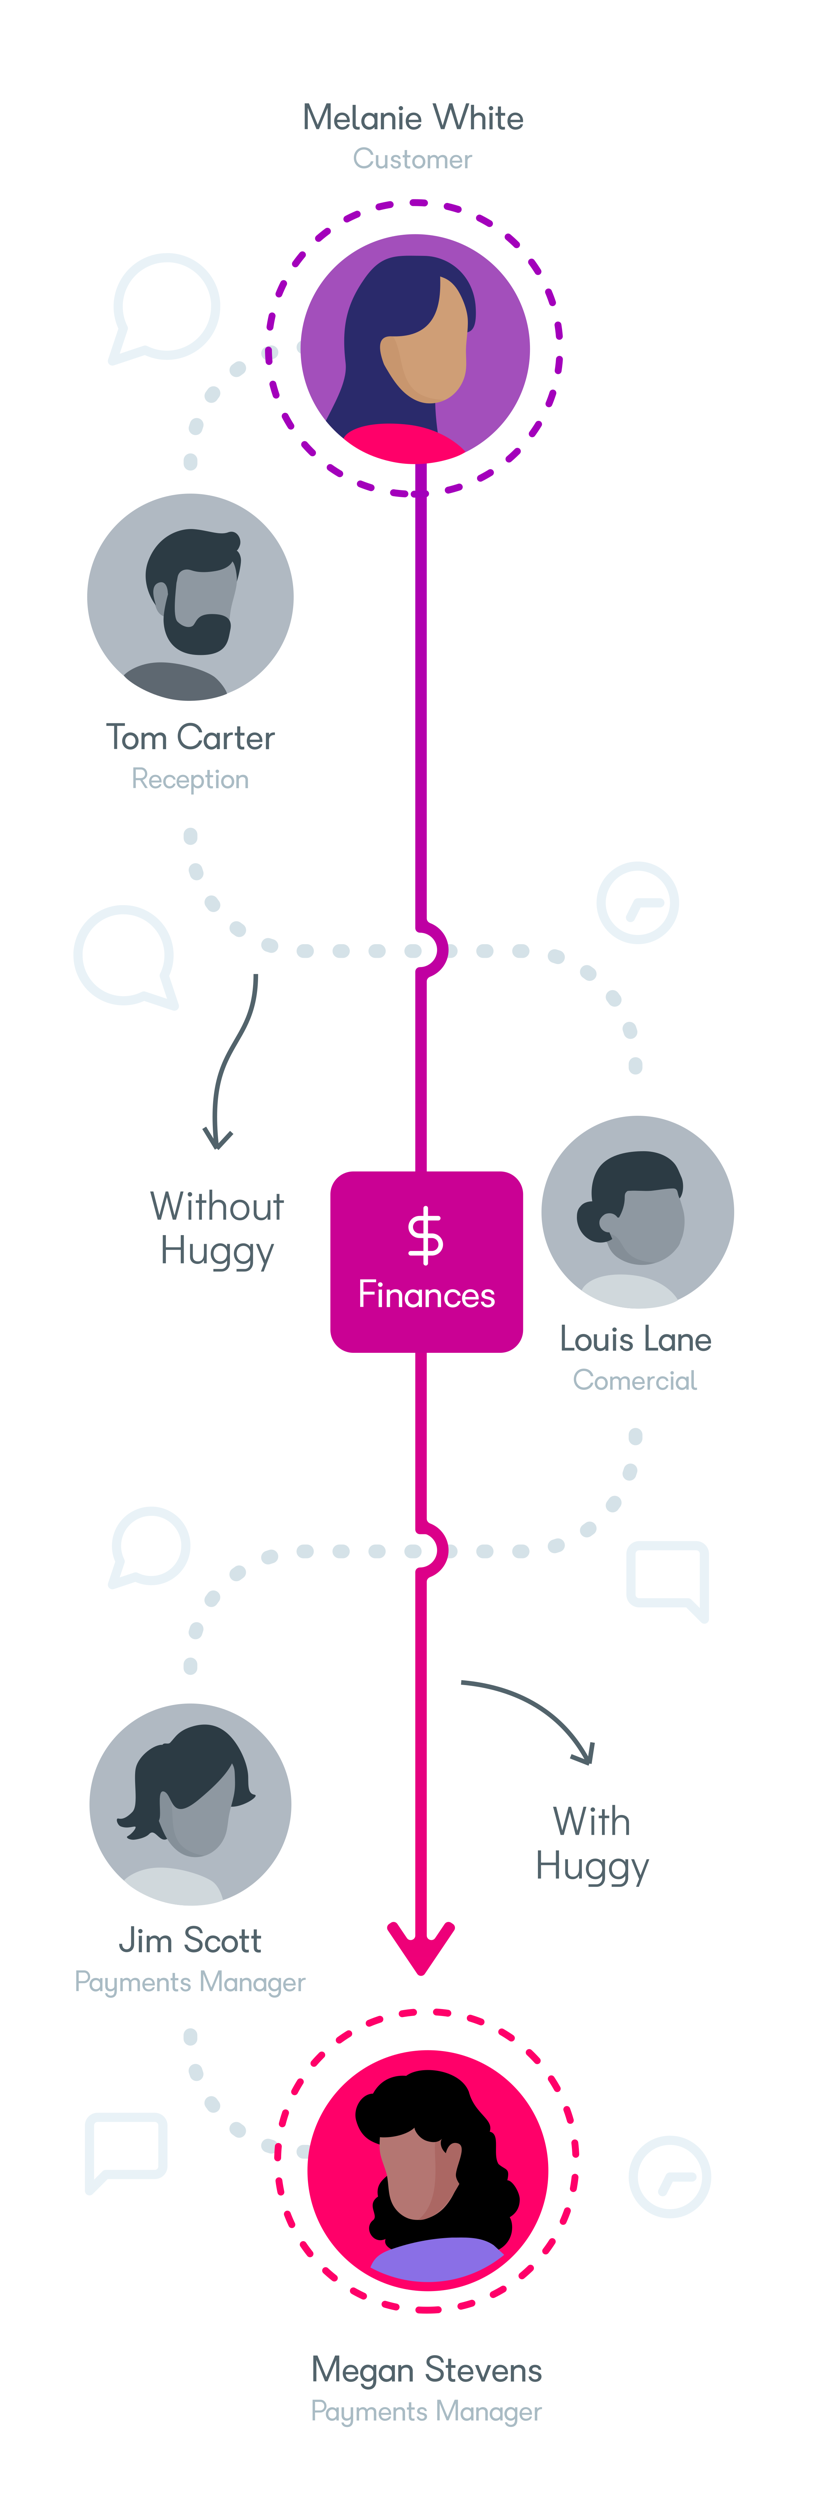 <svg width="360" height="1089" viewBox="0 0 360 1089" fill="none" xmlns="http://www.w3.org/2000/svg">
<path d="M201 732.806C217.971 734.22 243.073 740.938 256.861 768.162M256.861 768.162L248.73 764.979M256.861 768.162L258.276 758.969" stroke="#52636B" stroke-width="2"/>
<path d="M254.294 786.974H255.572L252.296 799.25H250.892L248.336 789.386L245.708 799.25H244.322L241.046 786.974H242.432L245.06 797.306L247.796 786.974H248.894L251.648 797.396L254.294 786.974ZM257.761 799.25V790.826H258.985V799.25H257.761ZM258.373 789.188C258.097 789.188 257.863 789.092 257.671 788.9C257.491 788.708 257.401 788.474 257.401 788.198C257.401 787.934 257.491 787.712 257.671 787.532C257.863 787.34 258.097 787.244 258.373 787.244C258.637 787.244 258.865 787.34 259.057 787.532C259.249 787.712 259.345 787.94 259.345 788.216C259.345 788.48 259.249 788.708 259.057 788.9C258.865 789.092 258.637 789.188 258.373 789.188ZM262.361 799.25V791.942H260.921V790.826H262.361V788.036H263.585V790.826H265.529V791.942H263.585V799.25H262.361ZM270.882 790.538C271.47 790.538 272.01 790.658 272.502 790.898C273.006 791.138 273.402 791.492 273.69 791.96C273.99 792.428 274.14 792.98 274.14 793.616V799.25H272.916V794.156C272.916 792.488 272.172 791.654 270.684 791.654C269.82 791.654 269.172 791.96 268.74 792.572C268.308 793.184 268.092 794.006 268.092 795.038V799.25H266.868V786.182H268.092V792.23C268.38 791.69 268.758 791.276 269.226 790.988C269.706 790.688 270.258 790.538 270.882 790.538ZM234.444 818.25V805.974H235.794V811.284H242.274V805.974H243.624V818.25H242.274V812.4H235.794V818.25H234.444ZM253.594 809.826V818.25H252.37V816.846C252.082 817.386 251.698 817.806 251.218 818.106C250.75 818.394 250.204 818.538 249.58 818.538C248.992 818.538 248.446 818.418 247.942 818.178C247.45 817.938 247.054 817.584 246.754 817.116C246.466 816.648 246.322 816.096 246.322 815.46V809.826H247.546V814.92C247.546 816.588 248.29 817.422 249.778 817.422C250.642 817.422 251.29 817.116 251.722 816.504C252.154 815.892 252.37 815.07 252.37 814.038V809.826H253.594ZM263.695 809.826V817.926C263.695 818.682 263.539 819.354 263.227 819.942C262.915 820.542 262.477 821.01 261.913 821.346C261.349 821.682 260.707 821.85 259.987 821.85H256.495V820.734H259.987C260.719 820.734 261.313 820.47 261.769 819.942C262.237 819.414 262.471 818.742 262.471 817.926V817.008C262.123 817.488 261.697 817.866 261.193 818.142C260.689 818.406 260.137 818.538 259.537 818.538C258.733 818.538 258.013 818.346 257.377 817.962C256.741 817.578 256.243 817.044 255.883 816.36C255.523 815.676 255.343 814.896 255.343 814.02C255.343 813.156 255.517 812.388 255.865 811.716C256.225 811.032 256.717 810.498 257.341 810.114C257.977 809.73 258.697 809.538 259.501 809.538C260.113 809.538 260.671 809.676 261.175 809.952C261.691 810.216 262.123 810.594 262.471 811.086V809.826H263.695ZM259.501 817.422C260.077 817.422 260.587 817.278 261.031 816.99C261.487 816.702 261.841 816.3 262.093 815.784C262.345 815.268 262.471 814.686 262.471 814.038C262.471 813.39 262.345 812.808 262.093 812.292C261.841 811.776 261.487 811.374 261.031 811.086C260.587 810.798 260.077 810.654 259.501 810.654C258.937 810.654 258.433 810.798 257.989 811.086C257.545 811.374 257.197 811.776 256.945 812.292C256.693 812.796 256.567 813.372 256.567 814.02C256.567 814.68 256.693 815.268 256.945 815.784C257.197 816.3 257.545 816.702 257.989 816.99C258.432 817.278 258.936 817.422 259.501 817.422ZM273.784 809.826V817.926C273.784 818.682 273.628 819.354 273.316 819.942C273.004 820.542 272.566 821.01 272.002 821.346C271.438 821.682 270.796 821.85 270.076 821.85H266.584V820.734H270.076C270.808 820.734 271.402 820.47 271.858 819.942C272.326 819.414 272.56 818.742 272.56 817.926V817.008C272.212 817.488 271.786 817.866 271.282 818.142C270.778 818.406 270.226 818.538 269.626 818.538C268.822 818.538 268.102 818.346 267.466 817.962C266.83 817.578 266.332 817.044 265.972 816.36C265.612 815.676 265.432 814.896 265.432 814.02C265.432 813.156 265.606 812.388 265.954 811.716C266.314 811.032 266.806 810.498 267.43 810.114C268.066 809.73 268.786 809.538 269.59 809.538C270.202 809.538 270.76 809.676 271.264 809.952C271.78 810.216 272.212 810.594 272.56 811.086V809.826H273.784ZM269.59 817.422C270.166 817.422 270.676 817.278 271.12 816.99C271.576 816.702 271.93 816.3 272.182 815.784C272.434 815.268 272.56 814.686 272.56 814.038C272.56 813.39 272.434 812.808 272.182 812.292C271.93 811.776 271.576 811.374 271.12 811.086C270.676 810.798 270.166 810.654 269.59 810.654C269.026 810.654 268.522 810.798 268.078 811.086C267.634 811.374 267.286 811.776 267.034 812.292C266.782 812.796 266.656 813.372 266.656 814.02C266.656 814.68 266.782 815.268 267.034 815.784C267.286 816.3 267.634 816.702 268.078 816.99C268.522 817.278 269.026 817.422 269.59 817.422ZM281.84 809.826H282.992L278.438 821.85H277.214L278.546 818.412L275.09 809.826H276.368L279.158 816.81L281.84 809.826Z" fill="#52636B"/>
<path d="M144.117 45H142.317L138.477 54.345L134.622 45H132.807V56.25H134.142V46.935L137.922 56.25H139.002L142.797 46.935V56.25H144.117V45ZM152.447 52.71C152.447 50.52 151.097 49.035 149.087 49.035C147.062 49.035 145.637 50.58 145.637 52.755C145.637 54.93 147.077 56.475 149.087 56.475C150.842 56.475 152.177 55.53 152.372 54.12H151.262C151.067 54.93 150.017 55.335 149.177 55.335C147.902 55.335 147.077 54.555 146.957 53.205H152.417C152.447 53.025 152.447 52.86 152.447 52.71ZM149.102 50.115C150.302 50.115 151.097 50.925 151.247 52.185H146.912C147.092 50.94 147.872 50.115 149.102 50.115ZM155.026 54.165V45.675H153.676V54.225C153.676 56.475 155.356 56.625 156.766 56.385V55.215C155.866 55.335 155.026 55.425 155.026 54.165ZM164.52 49.2H163.2V50.055C162.645 49.44 161.805 49.095 160.83 49.095C158.925 49.095 157.47 50.7 157.47 52.815C157.47 54.9 158.925 56.49 160.83 56.49C161.775 56.49 162.645 56.055 163.23 55.32V56.295H164.52V49.2ZM161.04 55.26C159.75 55.26 158.805 54.225 158.805 52.815C158.805 51.39 159.75 50.31 161.025 50.31C162.09 50.31 162.945 51.03 163.2 52.155V53.505C162.93 54.54 162.045 55.26 161.04 55.26ZM169.641 49.02C168.741 49.02 167.826 49.41 167.301 50.04L167.241 49.17H165.996V56.325H167.361V51.87C167.361 50.955 168.216 50.25 169.326 50.25C170.331 50.25 170.946 50.835 170.946 51.81V56.325H172.311V51.675C172.311 50.07 171.261 49.02 169.641 49.02ZM174.714 48.09C175.239 48.09 175.674 47.655 175.674 47.13C175.674 46.62 175.239 46.2 174.714 46.2C174.204 46.2 173.769 46.635 173.769 47.13C173.769 47.64 174.204 48.09 174.714 48.09ZM174.039 49.17V56.325H175.404V49.17H174.039ZM183.633 52.71C183.633 50.52 182.283 49.035 180.273 49.035C178.248 49.035 176.823 50.58 176.823 52.755C176.823 54.93 178.263 56.475 180.273 56.475C182.028 56.475 183.363 55.53 183.558 54.12H182.448C182.253 54.93 181.203 55.335 180.363 55.335C179.088 55.335 178.263 54.555 178.143 53.205H183.603C183.633 53.025 183.633 52.86 183.633 52.71ZM180.288 50.115C181.488 50.115 182.283 50.925 182.433 52.185H178.098C178.278 50.94 179.058 50.115 180.288 50.115ZM204.57 45H203.145L199.995 54.72L197.145 45H195.81L192.93 54.705L189.915 45H188.49L192.165 56.25H193.71L196.44 47.43L199.215 56.25H200.76L204.57 45ZM208.9 49.02C208.015 49.02 207.145 49.395 206.605 49.98V45.66H205.255V56.325H206.605V51.87C206.605 50.955 207.475 50.25 208.585 50.25C209.59 50.25 210.205 50.835 210.205 51.81V56.325H211.555V51.675C211.555 50.07 210.505 49.02 208.9 49.02ZM214.001 48.09C214.526 48.09 214.961 47.655 214.961 47.13C214.961 46.62 214.526 46.2 214.001 46.2C213.491 46.2 213.056 46.635 213.056 47.13C213.056 47.64 213.491 48.09 214.001 48.09ZM213.326 49.17V56.325H214.691V49.17H213.326ZM218.335 54.165V50.37H220.18V49.185H218.335V46.38H216.985V49.185H215.935V50.37H216.985V54.225C216.985 56.475 218.665 56.625 220.075 56.385V55.215C219.175 55.335 218.335 55.425 218.335 54.165ZM227.974 52.71C227.974 50.52 226.624 49.035 224.614 49.035C222.589 49.035 221.164 50.58 221.164 52.755C221.164 54.93 222.604 56.475 224.614 56.475C226.369 56.475 227.704 55.53 227.899 54.12H226.789C226.594 54.93 225.544 55.335 224.704 55.335C223.429 55.335 222.604 54.555 222.484 53.205H227.944C227.974 53.025 227.974 52.86 227.974 52.71ZM224.629 50.115C225.829 50.115 226.624 50.925 226.774 52.185H222.439C222.619 50.94 223.399 50.115 224.629 50.115Z" fill="#52636B"/>
<path d="M158.593 73.37C161.245 73.382 162.589 71.426 162.733 70.25H161.641C161.473 70.97 160.549 72.35 158.593 72.35C156.721 72.35 155.221 70.754 155.221 68.75C155.221 66.734 156.553 65.138 158.593 65.138C160.561 65.138 161.473 66.638 161.641 67.442H162.733C162.589 66.122 161.233 64.13 158.593 64.13C155.989 64.13 154.213 66.194 154.213 68.75C154.213 71.306 156.001 73.358 158.593 73.37ZM168.87 67.586H167.79V71.138C167.79 71.87 167.082 72.458 166.218 72.458C165.426 72.458 164.91 71.93 164.91 71.138V67.586H163.818V71.246C163.818 72.518 164.718 73.43 165.978 73.43C166.674 73.43 167.406 73.106 167.826 72.614L167.886 73.322H168.87V67.586ZM172.531 73.43C173.791 73.43 174.727 72.662 174.727 71.618C174.727 70.634 173.983 70.118 172.807 69.902C172.087 69.758 171.499 69.614 171.499 69.05C171.499 68.606 171.931 68.33 172.579 68.354C172.939 68.366 173.599 68.546 173.695 69.194H174.619C174.535 68.066 173.671 67.478 172.483 67.478C171.283 67.478 170.395 68.186 170.395 69.17C170.395 70.238 171.367 70.562 172.255 70.73C173.059 70.886 173.647 71.09 173.647 71.666C173.647 72.194 173.179 72.566 172.519 72.578C171.847 72.59 171.211 72.098 171.163 71.546H170.203C170.239 72.338 170.935 73.43 172.531 73.43ZM177.428 71.582V68.546H178.904V67.598H177.428V65.354H176.348V67.598H175.508V68.546H176.348V71.63C176.348 73.43 177.692 73.55 178.82 73.358V72.422C178.1 72.518 177.428 72.59 177.428 71.582ZM182.523 73.43C184.155 73.43 185.391 72.146 185.391 70.454C185.391 68.762 184.155 67.478 182.523 67.478C180.891 67.478 179.667 68.762 179.667 70.454C179.667 72.146 180.891 73.43 182.523 73.43ZM182.523 72.458C181.491 72.458 180.735 71.606 180.735 70.454C180.735 69.302 181.491 68.45 182.523 68.45C183.555 68.45 184.311 69.29 184.311 70.454C184.311 71.606 183.555 72.458 182.523 72.458ZM192.958 67.478C192.166 67.478 191.362 67.91 190.93 68.534C190.534 67.85 189.946 67.478 189.214 67.478C188.554 67.478 187.87 67.79 187.45 68.258L187.402 67.586H186.418V73.31H187.498V69.686C187.498 68.99 188.134 68.45 188.974 68.45C189.706 68.45 190.162 68.894 190.162 69.626V73.31H191.242V69.686C191.242 68.99 191.878 68.45 192.718 68.45C193.45 68.45 193.906 68.894 193.906 69.626V73.31H194.986V69.53C194.986 68.282 194.194 67.478 192.958 67.478ZM201.463 70.418C201.463 68.666 200.383 67.478 198.775 67.478C197.155 67.478 196.015 68.714 196.015 70.454C196.015 72.194 197.167 73.43 198.775 73.43C200.179 73.43 201.247 72.674 201.403 71.546H200.515C200.359 72.194 199.519 72.518 198.847 72.518C197.827 72.518 197.167 71.894 197.071 70.814H201.439C201.463 70.67 201.463 70.538 201.463 70.418ZM198.787 68.342C199.747 68.342 200.383 68.99 200.503 69.998H197.035C197.179 69.002 197.803 68.342 198.787 68.342ZM203.766 68.402V67.586H202.686V73.31H203.766V70.13C203.766 68.954 204.558 68.282 205.818 68.366L205.83 67.49C204.558 67.37 204.042 67.874 203.766 68.402Z" fill="#A9BBC4"/>
<path d="M274 464.254C274 464.014 273.998 463.775 273.995 463.536C273.97 461.879 275.293 460.516 276.95 460.491C278.607 460.466 279.97 461.789 279.995 463.446C279.999 463.715 280.001 463.984 280.001 464.254V465.035C280.001 466.692 278.658 468.035 277.001 468.035C275.344 468.035 274.001 466.692 274.001 465.035V464.254H274ZM277 621.971C278.657 621.971 280 623.314 280 624.971V625.752C280 626.022 279.998 626.291 279.994 626.56C279.969 628.217 278.606 629.54 276.949 629.515C275.292 629.49 273.969 628.127 273.994 626.47C273.998 626.231 273.999 625.992 273.999 625.752V624.971C274 623.314 275.343 621.971 277 621.971ZM275.677 452.39C274.093 452.878 272.415 451.989 271.927 450.406C271.787 449.95 271.639 449.496 271.486 449.046C270.95 447.478 271.787 445.773 273.355 445.237C274.923 444.701 276.628 445.538 277.164 447.106C277.338 447.614 277.504 448.126 277.662 448.64C278.149 450.224 277.261 451.903 275.677 452.39ZM275.677 637.615C277.261 638.103 278.149 639.782 277.662 641.365C277.503 641.88 277.337 642.392 277.164 642.9C276.628 644.468 274.923 645.304 273.355 644.769C271.787 644.233 270.951 642.527 271.486 640.96C271.64 640.509 271.787 640.056 271.927 639.6C272.415 638.016 274.094 637.128 275.677 637.615ZM269.625 437.933C268.271 438.887 266.399 438.563 265.445 437.209C265.17 436.82 264.89 436.435 264.604 436.054C263.609 434.729 263.876 432.848 265.201 431.853C266.526 430.858 268.406 431.125 269.402 432.45C269.724 432.879 270.04 433.313 270.35 433.752C271.303 435.107 270.979 436.978 269.625 437.933ZM269.625 652.073C270.979 653.027 271.303 654.899 270.349 656.253C270.04 656.692 269.724 657.127 269.401 657.556C268.406 658.88 266.525 659.148 265.201 658.152C263.876 657.157 263.609 655.277 264.604 653.952C264.89 653.571 265.17 653.186 265.445 652.797C266.399 651.442 268.271 651.118 269.625 652.073ZM259.4 426.053C258.405 427.378 256.524 427.645 255.2 426.65C254.819 426.364 254.434 426.084 254.045 425.809C252.691 424.855 252.367 422.983 253.321 421.629C254.276 420.275 256.147 419.951 257.502 420.905C257.941 421.215 258.375 421.531 258.804 421.853C260.128 422.848 260.396 424.729 259.4 426.053ZM259.4 663.952C260.395 665.277 260.128 667.158 258.803 668.153C258.374 668.475 257.94 668.791 257.501 669.101C256.147 670.055 254.275 669.731 253.32 668.377C252.366 667.023 252.69 665.151 254.044 664.196C254.434 663.922 254.819 663.642 255.199 663.356C256.525 662.36 258.405 662.628 259.4 663.952ZM246.017 417.899C245.481 419.467 243.776 420.304 242.208 419.768C241.758 419.614 241.305 419.467 240.848 419.326C239.265 418.839 238.376 417.16 238.864 415.576C239.352 413.993 241.03 413.104 242.614 413.592C243.129 413.75 243.64 413.917 244.149 414.09C245.716 414.626 246.552 416.331 246.017 417.899ZM246.017 672.107C246.553 673.674 245.716 675.38 244.148 675.916C243.64 676.089 243.128 676.255 242.613 676.414C241.029 676.901 239.351 676.013 238.863 674.429C238.375 672.846 239.264 671.167 240.847 670.679C241.303 670.539 241.756 670.392 242.207 670.238C243.775 669.702 245.481 670.539 246.017 672.107ZM230.763 414.304C230.738 415.961 229.375 417.284 227.718 417.259C227.479 417.256 227.24 417.254 227 417.254H226.242C224.585 417.254 223.242 415.911 223.242 414.254C223.242 412.597 224.585 411.254 226.242 411.254H227C227.27 411.254 227.539 411.256 227.808 411.26C229.465 411.285 230.788 412.648 230.763 414.304ZM230.763 675.701C230.788 677.358 229.465 678.721 227.808 678.746C227.539 678.75 227.27 678.752 227 678.752H226.242C224.585 678.752 223.242 677.409 223.242 675.752C223.242 674.095 224.585 672.752 226.242 672.752H227C227.24 672.752 227.479 672.75 227.718 672.747C229.375 672.722 230.738 674.045 230.763 675.701ZM215.096 414.254C215.096 415.911 213.753 417.254 212.096 417.254H210.58C208.923 417.254 207.58 415.911 207.58 414.254C207.58 412.597 208.923 411.254 210.58 411.254H212.096C213.753 411.254 215.096 412.597 215.096 414.254ZM215.091 675.752C215.091 677.409 213.748 678.752 212.091 678.752H210.575C208.918 678.752 207.575 677.409 207.575 675.752C207.575 674.095 208.918 672.752 210.575 672.752H212.091C213.748 672.752 215.091 674.095 215.091 675.752ZM199.435 414.254C199.435 415.911 198.092 417.254 196.435 417.254H194.919C193.262 417.254 191.919 415.911 191.919 414.254C191.919 412.597 193.262 411.254 194.919 411.254H196.435C198.092 411.254 199.435 412.597 199.435 414.254ZM199.425 675.752C199.425 677.409 198.082 678.752 196.425 678.752H194.909C193.252 678.752 191.909 677.409 191.909 675.752C191.909 674.095 193.252 672.752 194.909 672.752H196.425C198.082 672.752 199.425 674.095 199.425 675.752ZM188.216 151.25C188.216 152.907 186.873 154.25 185.216 154.25H184.374C182.717 154.25 181.374 152.907 181.374 151.25C181.374 149.593 182.717 148.25 184.374 148.25H185.216C186.873 148.25 188.216 149.593 188.216 151.25ZM187.5 937.25C187.5 938.907 186.157 940.25 184.5 940.25H183.669C182.012 940.25 180.669 938.907 180.669 937.25C180.669 935.593 182.012 934.25 183.669 934.25H184.5C186.157 934.25 187.5 935.593 187.5 937.25ZM183.773 414.254C183.773 415.911 182.43 417.254 180.773 417.254H179.258C177.601 417.254 176.258 415.911 176.258 414.254C176.258 412.597 177.601 411.254 179.258 411.254H180.773C182.43 411.254 183.773 412.597 183.773 414.254ZM183.758 675.752C183.758 677.409 182.415 678.752 180.758 678.752H179.242C177.585 678.752 176.242 677.409 176.242 675.752C176.242 674.095 177.585 672.752 179.242 672.752H180.758C182.415 672.752 183.758 674.095 183.758 675.752ZM171.663 151.25C171.663 152.907 170.32 154.25 168.663 154.25H166.979C165.323 154.25 163.979 152.907 163.979 151.25C163.979 149.593 165.323 148.25 166.979 148.25H168.663C170.32 148.25 171.663 149.593 171.663 151.25ZM171.164 937.25C171.164 938.907 169.821 940.25 168.164 940.25H166.503C164.846 940.25 163.503 938.907 163.503 937.25C163.503 935.593 164.846 934.25 166.503 934.25H168.164C169.821 934.25 171.164 935.593 171.164 937.25ZM168.112 414.254C168.112 415.911 166.768 417.254 165.112 417.254H163.596C161.939 417.254 160.596 415.911 160.596 414.254C160.596 412.597 161.939 411.254 163.596 411.254H165.112C166.768 411.254 168.112 412.597 168.112 414.254ZM168.091 675.752C168.091 677.409 166.748 678.752 165.091 678.752H163.575C161.918 678.752 160.575 677.409 160.575 675.752C160.575 674.095 161.918 672.752 163.575 672.752H165.091C166.748 672.752 168.091 674.095 168.091 675.752ZM154.268 151.25C154.268 152.907 152.924 154.25 151.268 154.25H149.584C147.927 154.25 146.584 152.907 146.584 151.25C146.584 149.593 147.927 148.25 149.584 148.25H151.268C152.924 148.25 154.268 149.593 154.268 151.25ZM153.997 937.25C153.997 938.907 152.654 940.25 150.997 940.25H149.336C147.679 940.25 146.336 938.907 146.336 937.25C146.336 935.593 147.679 934.25 149.336 934.25H150.997C152.654 934.25 153.997 935.593 153.997 937.25ZM152.45 414.254C152.45 415.911 151.107 417.254 149.45 417.254H147.934C146.278 417.254 144.934 415.911 144.934 414.254C144.934 412.597 146.278 411.254 147.934 411.254H149.45C151.107 411.254 152.45 412.597 152.45 414.254ZM152.425 675.752C152.425 677.409 151.082 678.752 149.425 678.752H147.909C146.252 678.752 144.909 677.409 144.909 675.752C144.909 674.095 146.252 672.752 147.909 672.752H149.425C151.082 672.752 152.425 674.095 152.425 675.752ZM136.872 151.25C136.872 152.907 135.529 154.25 133.872 154.25H133.031C132.791 154.25 132.551 154.252 132.312 154.255C130.656 154.28 129.293 152.957 129.268 151.3C129.243 149.643 130.566 148.28 132.223 148.255C132.492 148.251 132.761 148.249 133.031 148.249H133.872C135.529 148.25 136.872 149.593 136.872 151.25ZM136.831 937.25C136.831 938.907 135.488 940.25 133.831 940.25H133C132.73 940.25 132.461 940.248 132.192 940.244C130.535 940.219 129.212 938.856 129.237 937.199C129.262 935.543 130.625 934.22 132.282 934.245C132.521 934.248 132.76 934.25 133 934.25H133.831C135.488 934.25 136.831 935.593 136.831 937.25ZM136.788 414.254C136.788 415.911 135.445 417.254 133.788 417.254H133.031C132.761 417.254 132.492 417.252 132.223 417.248C130.566 417.223 129.243 415.86 129.268 414.203C129.293 412.547 130.656 411.224 132.312 411.248C132.551 411.252 132.791 411.254 133.031 411.254H133.788C135.445 411.254 136.788 412.597 136.788 414.254ZM136.758 675.752C136.758 677.409 135.415 678.752 133.758 678.752H133C132.76 678.752 132.521 678.754 132.282 678.757C130.625 678.782 129.262 677.459 129.237 675.803C129.212 674.146 130.535 672.783 132.192 672.758C132.461 672.754 132.73 672.752 133 672.752H133.758C135.415 672.752 136.758 674.095 136.758 675.752ZM121.167 152.573C121.655 154.157 120.766 155.835 119.183 156.323C118.726 156.463 118.273 156.611 117.823 156.764C116.255 157.3 114.55 156.463 114.014 154.895C113.478 153.327 114.315 151.622 115.883 151.086C116.391 150.912 116.902 150.746 117.417 150.588C119.001 150.101 120.68 150.989 121.167 152.573ZM121.167 412.931C120.68 414.515 119.001 415.403 117.417 414.916C116.902 414.757 116.391 414.591 115.883 414.417C114.315 413.882 113.478 412.176 114.014 410.609C114.55 409.041 116.255 408.204 117.823 408.74C118.273 408.894 118.726 409.041 119.183 409.181C120.766 409.669 121.655 411.348 121.167 412.931ZM121.137 677.075C121.624 678.658 120.735 680.337 119.152 680.824C118.696 680.965 118.243 681.112 117.792 681.266C116.225 681.802 114.519 680.965 113.983 679.397C113.448 677.829 114.284 676.124 115.852 675.588C116.36 675.415 116.872 675.249 117.387 675.09C118.97 674.603 120.649 675.491 121.137 677.075ZM121.137 935.927C120.649 937.511 118.97 938.399 117.387 937.912C116.872 937.753 116.36 937.587 115.852 937.414C114.284 936.878 113.448 935.172 113.983 933.605C114.519 932.037 116.225 931.2 117.792 931.736C118.243 931.89 118.696 932.037 119.152 932.177C120.735 932.665 121.624 934.344 121.137 935.927ZM106.71 158.625C107.664 159.979 107.34 161.851 105.986 162.805C105.596 163.08 105.211 163.36 104.831 163.646C103.506 164.641 101.625 164.374 100.63 163.049C99.635 161.724 99.902 159.844 101.227 158.849C101.656 158.527 102.09 158.211 102.529 157.901C103.884 156.947 105.755 157.271 106.71 158.625ZM106.71 406.879C105.755 408.233 103.884 408.557 102.529 407.603C102.09 407.293 101.656 406.977 101.227 406.655C99.902 405.66 99.635 403.779 100.63 402.454C101.625 401.13 103.506 400.862 104.831 401.857C105.211 402.143 105.596 402.424 105.986 402.698C107.34 403.653 107.664 405.525 106.71 406.879ZM106.679 929.875C105.725 931.229 103.853 931.553 102.499 930.599C102.06 930.289 101.625 929.973 101.196 929.651C99.872 928.656 99.604 926.775 100.599 925.45C101.595 924.126 103.475 923.858 104.8 924.854C105.181 925.14 105.566 925.42 105.955 925.695C107.31 926.649 107.634 928.521 106.679 929.875ZM106.679 683.127C107.634 684.481 107.31 686.353 105.955 687.307C105.566 687.582 105.181 687.862 104.8 688.148C103.475 689.143 101.595 688.876 100.599 687.552C99.604 686.227 99.872 684.346 101.196 683.351C101.625 683.029 102.06 682.713 102.499 682.403C103.853 681.449 105.725 681.773 106.679 683.127ZM94.83 168.85C96.155 169.845 96.422 171.726 95.427 173.05C95.141 173.431 94.861 173.816 94.586 174.205C93.632 175.559 91.76 175.883 90.406 174.929C89.051 173.974 88.727 172.103 89.682 170.748C89.991 170.309 90.307 169.875 90.63 169.446C91.625 168.121 93.506 167.854 94.83 168.85ZM94.83 396.654C93.506 397.649 91.625 397.382 90.63 396.058C90.307 395.628 89.991 395.194 89.682 394.755C88.727 393.401 89.051 391.529 90.406 390.575C91.76 389.62 93.632 389.944 94.586 391.299C94.861 391.688 95.141 392.073 95.427 392.454C96.422 393.779 96.155 395.659 94.83 396.654ZM94.8 693.351C96.124 694.347 96.392 696.227 95.396 697.552C95.11 697.933 94.83 698.318 94.556 698.707C93.601 700.062 91.729 700.386 90.375 699.431C89.021 698.477 88.697 696.605 89.651 695.251C89.961 694.811 90.277 694.377 90.599 693.948C91.594 692.623 93.475 692.356 94.8 693.351ZM94.8 919.651C93.475 920.646 91.594 920.378 90.599 919.054C90.277 918.625 89.961 918.19 89.651 917.751C88.697 916.397 89.021 914.525 90.375 913.571C91.729 912.616 93.601 912.94 94.556 914.295C94.83 914.684 95.11 915.069 95.396 915.45C96.392 916.775 96.124 918.655 94.8 919.651ZM86.676 182.233C88.244 182.769 89.08 184.474 88.545 186.042C88.391 186.492 88.244 186.945 88.103 187.402C87.616 188.985 85.937 189.874 84.353 189.386C82.77 188.898 81.881 187.22 82.369 185.636C82.527 185.121 82.693 184.61 82.867 184.101C83.403 182.534 85.108 181.698 86.676 182.233ZM86.676 383.27C85.108 383.806 83.403 382.97 82.867 381.402C82.693 380.894 82.527 380.382 82.369 379.867C81.881 378.284 82.77 376.605 84.353 376.117C85.937 375.63 87.616 376.518 88.103 378.102C88.244 378.558 88.391 379.011 88.545 379.461C89.08 381.029 88.244 382.735 86.676 383.27ZM86.645 706.735C88.213 707.271 89.05 708.977 88.514 710.544C88.36 710.995 88.213 711.448 88.072 711.904C87.585 713.487 85.906 714.376 84.323 713.888C82.739 713.401 81.851 711.722 82.338 710.139C82.497 709.624 82.663 709.112 82.836 708.604C83.372 707.036 85.078 706.2 86.645 706.735ZM86.645 906.267C85.078 906.802 83.372 905.966 82.836 904.398C82.663 903.89 82.497 903.378 82.338 902.863C81.851 901.28 82.739 899.601 84.323 899.113C85.906 898.626 87.585 899.515 88.072 901.098C88.213 901.554 88.36 902.007 88.514 902.458C89.05 904.025 88.213 905.731 86.645 906.267ZM83.081 197.487C84.738 197.512 86.061 198.875 86.036 200.532C86.032 200.771 86.031 201.01 86.031 201.25V201.967C86.031 203.624 84.688 204.967 83.031 204.967C81.374 204.967 80.031 203.624 80.031 201.967V201.25C80.031 200.98 80.033 200.711 80.037 200.442C80.061 198.785 81.425 197.462 83.081 197.487ZM83.081 368.017C81.425 368.041 80.061 366.719 80.037 365.062C80.033 364.793 80.031 364.524 80.031 364.254V363.537C80.031 361.88 81.374 360.537 83.031 360.537C84.688 360.537 86.031 361.88 86.031 363.537V364.254C86.031 364.494 86.032 364.733 86.036 364.972C86.061 366.629 84.738 367.992 83.081 368.017ZM83.051 721.989C84.707 722.014 86.03 723.377 86.005 725.034C86.002 725.273 86 725.512 86 725.752V726.533C86 728.19 84.657 729.533 83 729.533C81.343 729.533 80 728.19 80 726.533V725.752C80 725.482 80.002 725.213 80.006 724.944C80.031 723.287 81.394 721.964 83.051 721.989ZM83.051 891.013C81.394 891.038 80.031 889.715 80.006 888.058C80.002 887.789 80 887.52 80 887.25V886.469C80 884.812 81.343 883.469 83 883.469C84.657 883.469 86 884.812 86 886.469V887.25C86 887.49 86.002 887.729 86.005 887.968C86.03 889.625 84.707 890.988 83.051 891.013Z" fill="#D5E2E8"/>
<path d="M55.163 850.31C57.008 850.31 58.448 849.125 58.448 846.905V839H57.128V846.83C57.128 848.255 56.288 849.065 55.148 849.065C54.113 849.065 53.228 848.285 53.228 846.665H51.953C51.953 847.64 52.133 848.465 52.658 849.125C53.213 849.86 54.203 850.31 55.163 850.31ZM61.169 842.09C61.694 842.09 62.129 841.655 62.129 841.13C62.129 840.62 61.694 840.2 61.169 840.2C60.659 840.2 60.224 840.635 60.224 841.13C60.224 841.64 60.659 842.09 61.169 842.09ZM60.494 843.17V850.325H61.859V843.17H60.494ZM72.113 843.035C71.123 843.035 70.118 843.575 69.578 844.355C69.083 843.5 68.348 843.035 67.433 843.035C66.608 843.035 65.753 843.425 65.228 844.01L65.168 843.17H63.938V850.325H65.288V845.795C65.288 844.925 66.083 844.25 67.133 844.25C68.048 844.25 68.618 844.805 68.618 845.72V850.325H69.968V845.795C69.968 844.925 70.763 844.25 71.813 844.25C72.728 844.25 73.298 844.805 73.298 845.72V850.325H74.648V845.6C74.648 844.04 73.658 843.035 72.113 843.035ZM84.422 850.4C86.762 850.4 88.307 849.215 88.307 847.1C88.307 845 86.342 844.475 84.722 843.845C83.402 843.335 82.112 842.87 82.112 841.715C82.112 840.53 83.267 840.02 84.407 840.02C86.282 840.02 87.017 841.085 87.152 842.045H88.352C88.082 840.215 86.987 838.85 84.392 838.85C82.502 838.85 80.762 839.855 80.762 841.79C80.762 843.605 82.487 844.355 84.032 844.94C85.472 845.465 86.972 845.81 86.957 847.16C86.942 848.435 85.937 849.14 84.482 849.14C82.742 849.14 81.872 848.075 81.692 847.055L80.387 847.04C80.522 848.93 82.112 850.4 84.422 850.4ZM92.777 850.475C94.652 850.475 95.792 849.23 96.032 847.835H94.817C94.637 848.69 93.842 849.305 92.882 849.305C91.532 849.305 90.647 848.3 90.647 846.755C90.647 845.21 91.517 844.205 92.867 844.205C93.872 844.205 94.727 844.835 94.817 845.645H96.062C95.942 844.325 94.742 843.035 92.762 843.035C90.782 843.035 89.327 844.61 89.327 846.755C89.327 848.885 90.797 850.475 92.777 850.475ZM100.128 850.475C102.168 850.475 103.713 848.87 103.713 846.755C103.713 844.64 102.168 843.035 100.128 843.035C98.088 843.035 96.558 844.64 96.558 846.755C96.558 848.87 98.088 850.475 100.128 850.475ZM100.128 849.26C98.838 849.26 97.893 848.195 97.893 846.755C97.893 845.315 98.838 844.25 100.128 844.25C101.418 844.25 102.363 845.3 102.363 846.755C102.363 848.195 101.418 849.26 100.128 849.26ZM106.694 848.165V844.37H108.539V843.185H106.694V840.38H105.344V843.185H104.294V844.37H105.344V848.225C105.344 850.475 107.024 850.625 108.434 850.385V849.215C107.534 849.335 106.694 849.425 106.694 848.165ZM111.938 848.165V844.37H113.783V843.185H111.938V840.38H110.588V843.185H109.538V844.37H110.588V848.225C110.588 850.475 112.268 850.625 113.678 850.385V849.215C112.778 849.335 111.938 849.425 111.938 848.165Z" fill="#52636B"/>
<path d="M36.727 858.25H33.235V867.25H34.303V863.818H36.703C37.951 863.818 39.307 862.618 39.307 861.106C39.307 859.63 38.263 858.25 36.727 858.25ZM36.607 862.918H34.303V859.186H36.667C37.543 859.186 38.335 859.954 38.335 861.094C38.335 862.186 37.399 862.918 36.607 862.918ZM44.653 861.61H43.597V862.294C43.153 861.802 42.481 861.526 41.701 861.526C40.177 861.526 39.013 862.81 39.013 864.502C39.013 866.17 40.177 867.442 41.701 867.442C42.457 867.442 43.153 867.094 43.621 866.506V867.286H44.653V861.61ZM41.869 866.458C40.837 866.458 40.081 865.63 40.081 864.502C40.081 863.362 40.837 862.498 41.857 862.498C42.709 862.498 43.393 863.074 43.597 863.974V865.054C43.381 865.882 42.673 866.458 41.869 866.458ZM50.922 861.55H49.842V865.09C49.842 865.822 49.134 866.41 48.27 866.41C47.466 866.41 46.95 865.894 46.95 865.09V861.55H45.87V865.198C45.87 866.458 46.782 867.382 48.03 867.382C48.738 867.382 49.446 867.082 49.878 866.602V867.19C49.878 868.558 49.362 869.218 48.318 869.242C47.31 869.266 46.83 868.642 46.794 868.162H45.822C45.834 868.858 46.458 870.166 48.27 870.166C49.95 870.166 50.886 869.146 50.91 867.286H50.922V861.55ZM58.974 861.478C58.182 861.478 57.378 861.91 56.946 862.534C56.55 861.85 55.962 861.478 55.23 861.478C54.57 861.478 53.886 861.79 53.466 862.258L53.418 861.586H52.434V867.31H53.514V863.686C53.514 862.99 54.15 862.45 54.99 862.45C55.722 862.45 56.178 862.894 56.178 863.626V867.31H57.258V863.686C57.258 862.99 57.894 862.45 58.734 862.45C59.466 862.45 59.922 862.894 59.922 863.626V867.31H61.002V863.53C61.002 862.282 60.21 861.478 58.974 861.478ZM67.479 864.418C67.479 862.666 66.399 861.478 64.791 861.478C63.171 861.478 62.031 862.714 62.031 864.454C62.031 866.194 63.183 867.43 64.791 867.43C66.195 867.43 67.263 866.674 67.419 865.546H66.531C66.375 866.194 65.535 866.518 64.863 866.518C63.843 866.518 63.183 865.894 63.087 864.814H67.455C67.479 864.67 67.479 864.538 67.479 864.418ZM64.803 862.342C65.763 862.342 66.399 862.99 66.519 863.998H63.051C63.195 863.002 63.819 862.342 64.803 862.342ZM71.402 861.466C70.682 861.466 69.95 861.778 69.53 862.282L69.482 861.586H68.486V867.31H69.578V863.746C69.578 863.014 70.262 862.45 71.15 862.45C71.954 862.45 72.446 862.918 72.446 863.698V867.31H73.538V863.59C73.538 862.306 72.698 861.466 71.402 861.466ZM76.267 865.582V862.546H77.743V861.598H76.267V859.354H75.187V861.598H74.347V862.546H75.187V865.63C75.187 867.43 76.531 867.55 77.659 867.358V866.422C76.939 866.518 76.267 866.59 76.267 865.582ZM80.934 867.43C82.194 867.43 83.13 866.662 83.13 865.618C83.13 864.634 82.386 864.118 81.21 863.902C80.49 863.758 79.902 863.614 79.902 863.05C79.902 862.606 80.334 862.33 80.982 862.354C81.342 862.366 82.002 862.546 82.098 863.194H83.022C82.938 862.066 82.074 861.478 80.886 861.478C79.686 861.478 78.798 862.186 78.798 863.17C78.798 864.238 79.77 864.562 80.658 864.73C81.462 864.886 82.05 865.09 82.05 865.666C82.05 866.194 81.582 866.566 80.922 866.578C80.25 866.59 79.614 866.098 79.566 865.546H78.606C78.642 866.338 79.338 867.43 80.934 867.43ZM96.604 858.25H95.164L92.092 865.726L89.008 858.25H87.556V867.25H88.624V859.798L91.648 867.25H92.512L95.548 859.798V867.25H96.604V858.25ZM103.364 861.61H102.308V862.294C101.864 861.802 101.192 861.526 100.412 861.526C98.888 861.526 97.724 862.81 97.724 864.502C97.724 866.17 98.888 867.442 100.412 867.442C101.168 867.442 101.864 867.094 102.332 866.506V867.286H103.364V861.61ZM100.58 866.458C99.548 866.458 98.792 865.63 98.792 864.502C98.792 863.362 99.548 862.498 100.568 862.498C101.42 862.498 102.104 863.074 102.308 863.974V865.054C102.092 865.882 101.384 866.458 100.58 866.458ZM107.461 861.466C106.741 861.466 106.009 861.778 105.589 862.282L105.541 861.586H104.545V867.31H105.637V863.746C105.637 863.014 106.321 862.45 107.209 862.45C108.013 862.45 108.505 862.918 108.505 863.698V867.31H109.597V863.59C109.596 862.306 108.757 861.466 107.461 861.466ZM116.055 861.61H114.999V862.294C114.555 861.802 113.883 861.526 113.103 861.526C111.579 861.526 110.415 862.81 110.415 864.502C110.415 866.17 111.579 867.442 113.103 867.442C113.859 867.442 114.555 867.094 115.023 866.506V867.286H116.055V861.61ZM113.271 866.458C112.239 866.458 111.483 865.63 111.483 864.502C111.483 863.362 112.239 862.498 113.259 862.498C114.111 862.498 114.795 863.074 114.999 863.974V865.054C114.783 865.882 114.075 866.458 113.271 866.458ZM122.48 861.538H121.484L121.46 862.342C121.004 861.766 120.296 861.43 119.528 861.43C117.992 861.43 116.816 862.726 116.84 864.406C116.864 866.086 118.016 867.382 119.528 867.382C120.272 867.382 120.968 867.046 121.424 866.506V866.974C121.448 868.366 120.836 869.158 119.72 869.17C118.676 869.194 118.088 868.57 118.052 868.09H117.08C117.092 868.798 117.788 870.106 119.684 870.106C121.448 870.106 122.48 868.978 122.48 867.058V861.538ZM119.696 866.41C118.676 866.41 117.908 865.546 117.908 864.406C117.908 863.266 118.676 862.402 119.696 862.402C120.488 862.402 121.22 863.026 121.424 863.878V864.934C121.22 865.798 120.5 866.41 119.696 866.41ZM128.862 864.418C128.862 862.666 127.782 861.478 126.174 861.478C124.554 861.478 123.414 862.714 123.414 864.454C123.414 866.194 124.566 867.43 126.174 867.43C127.578 867.43 128.646 866.674 128.802 865.546H127.914C127.758 866.194 126.918 866.518 126.246 866.518C125.226 866.518 124.566 865.894 124.47 864.814H128.838C128.862 864.67 128.862 864.538 128.862 864.418ZM126.186 862.342C127.146 862.342 127.782 862.99 127.902 863.998H124.434C124.578 863.002 125.202 862.342 126.186 862.342ZM131.165 862.402V861.586H130.085V867.31H131.165V864.13C131.165 862.954 131.957 862.282 133.217 862.366L133.229 861.49C131.957 861.37 131.441 861.874 131.165 862.402Z" fill="#A9BBC4"/>
<path d="M244.873 577V588.25H250.333V587.065H246.208V577H244.873ZM254.285 588.475C256.325 588.475 257.87 586.87 257.87 584.755C257.87 582.64 256.325 581.035 254.285 581.035C252.245 581.035 250.715 582.64 250.715 584.755C250.715 586.87 252.244 588.475 254.285 588.475ZM254.285 587.26C252.995 587.26 252.05 586.195 252.05 584.755C252.05 583.315 252.995 582.25 254.285 582.25C255.575 582.25 256.52 583.3 256.52 584.755C256.52 586.195 255.575 587.26 254.285 587.26ZM265.139 581.17H263.789V585.61C263.789 586.525 262.904 587.26 261.824 587.26C260.834 587.26 260.189 586.6 260.189 585.61V581.17H258.824V585.745C258.824 587.335 259.949 588.475 261.524 588.475C262.394 588.475 263.309 588.07 263.834 587.455L263.909 588.34H265.139V581.17ZM267.825 580.09C268.35 580.09 268.785 579.655 268.785 579.13C268.785 578.62 268.35 578.2 267.825 578.2C267.315 578.2 266.88 578.635 266.88 579.13C266.88 579.64 267.315 580.09 267.825 580.09ZM267.15 581.17V588.325H268.515V581.17H267.15ZM273.084 588.475C274.659 588.475 275.829 587.515 275.829 586.21C275.829 584.98 274.899 584.335 273.429 584.065C272.529 583.885 271.794 583.705 271.794 583C271.794 582.445 272.334 582.1 273.144 582.13C273.594 582.145 274.419 582.37 274.539 583.18H275.694C275.589 581.77 274.509 581.035 273.024 581.035C271.524 581.035 270.414 581.92 270.414 583.15C270.414 584.485 271.629 584.89 272.739 585.1C273.744 585.295 274.479 585.55 274.479 586.27C274.479 586.93 273.894 587.395 273.069 587.41C272.229 587.425 271.434 586.81 271.374 586.12H270.174C270.219 587.11 271.089 588.475 273.084 588.475ZM281.362 577V588.25H286.822V587.065H282.697V577H281.362ZM294.164 581.2H292.844V582.055C292.289 581.44 291.449 581.095 290.474 581.095C288.569 581.095 287.114 582.7 287.114 584.815C287.114 586.9 288.569 588.49 290.474 588.49C291.419 588.49 292.289 588.055 292.874 587.32V588.295H294.164V581.2ZM290.684 587.26C289.394 587.26 288.449 586.225 288.449 584.815C288.449 583.39 289.394 582.31 290.669 582.31C291.734 582.31 292.589 583.03 292.844 584.155V585.505C292.574 586.54 291.689 587.26 290.684 587.26ZM299.285 581.02C298.385 581.02 297.47 581.41 296.945 582.04L296.885 581.17H295.64V588.325H297.005V583.87C297.005 582.955 297.86 582.25 298.97 582.25C299.975 582.25 300.59 582.835 300.59 583.81V588.325H301.955V583.675C301.955 582.07 300.905 581.02 299.285 581.02ZM309.908 584.71C309.908 582.52 308.558 581.035 306.548 581.035C304.523 581.035 303.098 582.58 303.098 584.755C303.098 586.93 304.538 588.475 306.548 588.475C308.303 588.475 309.638 587.53 309.833 586.12H308.723C308.528 586.93 307.478 587.335 306.638 587.335C305.363 587.335 304.538 586.555 304.418 585.205H309.878C309.908 585.025 309.908 584.86 309.908 584.71ZM306.563 582.115C307.763 582.115 308.558 582.925 308.708 584.185H304.373C304.553 582.94 305.333 582.115 306.563 582.115Z" fill="#52636B"/>
<path d="M254.463 605.37C257.115 605.382 258.459 603.426 258.603 602.25H257.511C257.343 602.97 256.419 604.35 254.463 604.35C252.591 604.35 251.091 602.754 251.091 600.75C251.091 598.734 252.423 597.138 254.463 597.138C256.431 597.138 257.343 598.638 257.511 599.442H258.603C258.459 598.122 257.103 596.13 254.463 596.13C251.859 596.13 250.083 598.194 250.083 600.75C250.083 603.306 251.871 605.358 254.463 605.37ZM262.044 605.43C263.676 605.43 264.912 604.146 264.912 602.454C264.912 600.762 263.676 599.478 262.044 599.478C260.412 599.478 259.188 600.762 259.188 602.454C259.188 604.146 260.412 605.43 262.044 605.43ZM262.044 604.458C261.012 604.458 260.256 603.606 260.256 602.454C260.256 601.302 261.012 600.45 262.044 600.45C263.076 600.45 263.832 601.29 263.832 602.454C263.832 603.606 263.076 604.458 262.044 604.458ZM272.48 599.478C271.688 599.478 270.884 599.91 270.452 600.534C270.056 599.85 269.468 599.478 268.736 599.478C268.076 599.478 267.392 599.79 266.972 600.258L266.924 599.586H265.94V605.31H267.02V601.686C267.02 600.99 267.656 600.45 268.496 600.45C269.228 600.45 269.684 600.894 269.684 601.626V605.31H270.764V601.686C270.764 600.99 271.4 600.45 272.24 600.45C272.972 600.45 273.428 600.894 273.428 601.626V605.31H274.508V601.53C274.508 600.282 273.716 599.478 272.48 599.478ZM280.985 602.418C280.985 600.666 279.905 599.478 278.297 599.478C276.677 599.478 275.537 600.714 275.537 602.454C275.537 604.194 276.689 605.43 278.297 605.43C279.701 605.43 280.769 604.674 280.925 603.546H280.037C279.881 604.194 279.041 604.518 278.369 604.518C277.349 604.518 276.689 603.894 276.593 602.814H280.961C280.985 602.67 280.985 602.538 280.985 602.418ZM278.309 600.342C279.269 600.342 279.905 600.99 280.025 601.998H276.557C276.701 601.002 277.325 600.342 278.309 600.342ZM283.288 600.402V599.586H282.208V605.31H283.288V602.13C283.288 600.954 284.08 600.282 285.34 600.366L285.352 599.49C284.08 599.37 283.564 599.874 283.288 600.402ZM288.741 605.43C290.241 605.43 291.153 604.434 291.345 603.318H290.373C290.229 604.002 289.593 604.494 288.825 604.494C287.745 604.494 287.037 603.69 287.037 602.454C287.037 601.218 287.733 600.414 288.813 600.414C289.617 600.414 290.301 600.918 290.373 601.566H291.369C291.273 600.51 290.313 599.478 288.729 599.478C287.145 599.478 285.981 600.738 285.981 602.454C285.981 604.158 287.157 605.43 288.741 605.43ZM292.927 598.722C293.347 598.722 293.695 598.374 293.695 597.954C293.695 597.546 293.347 597.21 292.927 597.21C292.519 597.21 292.171 597.558 292.171 597.954C292.171 598.362 292.519 598.722 292.927 598.722ZM292.387 599.586V605.31H293.479V599.586H292.387ZM300.159 599.61H299.103V600.294C298.659 599.802 297.987 599.526 297.207 599.526C295.683 599.526 294.519 600.81 294.519 602.502C294.519 604.17 295.683 605.442 297.207 605.442C297.963 605.442 298.659 605.094 299.127 604.506V605.286H300.159V599.61ZM297.375 604.458C296.343 604.458 295.587 603.63 295.587 602.502C295.587 601.362 296.343 600.498 297.363 600.498C298.215 600.498 298.899 601.074 299.103 601.974V603.054C298.887 603.882 298.179 604.458 297.375 604.458ZM302.395 603.582V596.79H301.315V603.63C301.315 605.43 302.659 605.55 303.787 605.358V604.422C303.067 604.518 302.395 604.59 302.395 603.582Z" fill="#A9BBC4"/>
<path d="M54.438 316.17V314.985H46.353V316.17H49.743V326.235H51.063V316.17H54.438ZM56.806 326.475C58.846 326.475 60.391 324.87 60.391 322.755C60.391 320.64 58.846 319.035 56.806 319.035C54.766 319.035 53.236 320.64 53.236 322.755C53.236 324.87 54.766 326.475 56.806 326.475ZM56.806 325.26C55.516 325.26 54.571 324.195 54.571 322.755C54.571 321.315 55.516 320.25 56.806 320.25C58.096 320.25 59.041 321.3 59.041 322.755C59.041 324.195 58.095 325.26 56.806 325.26ZM69.85 319.035C68.86 319.035 67.855 319.575 67.315 320.355C66.82 319.5 66.085 319.035 65.17 319.035C64.345 319.035 63.49 319.425 62.965 320.01L62.905 319.17H61.675V326.325H63.025V321.795C63.025 320.925 63.82 320.25 64.87 320.25C65.785 320.25 66.355 320.805 66.355 321.72V326.325H67.705V321.795C67.705 320.925 68.5 320.25 69.55 320.25C70.465 320.25 71.035 320.805 71.035 321.72V326.325H72.385V321.6C72.385 320.04 71.395 319.035 69.85 319.035ZM82.939 326.4C86.254 326.415 87.934 323.97 88.114 322.5H86.749C86.539 323.4 85.384 325.125 82.939 325.125C80.599 325.125 78.724 323.13 78.724 320.625C78.724 318.105 80.389 316.11 82.939 316.11C85.399 316.11 86.539 317.985 86.749 318.99H88.114C87.934 317.34 86.239 314.85 82.939 314.85C79.684 314.85 77.464 317.43 77.464 320.625C77.464 323.82 79.699 326.385 82.939 326.4ZM95.806 319.2H94.486V320.055C93.931 319.44 93.091 319.095 92.116 319.095C90.211 319.095 88.756 320.7 88.756 322.815C88.756 324.9 90.211 326.49 92.116 326.49C93.061 326.49 93.931 326.055 94.516 325.32V326.295H95.806V319.2ZM92.326 325.26C91.036 325.26 90.091 324.225 90.091 322.815C90.091 321.39 91.036 320.31 92.311 320.31C93.376 320.31 94.231 321.03 94.486 322.155V323.505C94.216 324.54 93.331 325.26 92.326 325.26ZM98.902 320.19V319.17H97.552V326.325H98.902V322.35C98.902 320.88 99.892 320.04 101.467 320.145L101.482 319.05C99.892 318.9 99.247 319.53 98.902 320.19ZM104.723 324.165V320.37H106.568V319.185H104.723V316.38H103.373V319.185H102.323V320.37H103.373V324.225C103.373 326.475 105.053 326.625 106.463 326.385V325.215C105.563 325.335 104.723 325.425 104.723 324.165ZM114.363 322.71C114.363 320.52 113.013 319.035 111.003 319.035C108.978 319.035 107.553 320.58 107.553 322.755C107.553 324.93 108.993 326.475 111.003 326.475C112.758 326.475 114.093 325.53 114.288 324.12H113.178C112.983 324.93 111.933 325.335 111.093 325.335C109.818 325.335 108.993 324.555 108.873 323.205H114.333C114.363 323.025 114.363 322.86 114.363 322.71ZM111.018 320.115C112.218 320.115 113.013 320.925 113.163 322.185H108.828C109.008 320.94 109.788 320.115 111.018 320.115ZM117.242 320.19V319.17H115.892V326.325H117.242V322.35C117.242 320.88 118.232 320.04 119.807 320.145L119.822 319.05C118.231 318.9 117.587 319.53 117.242 320.19Z" fill="#52636B"/>
<path d="M64.416 343.25L62.136 339.746C63.084 339.482 64.188 338.546 64.188 337.118C64.188 335.546 63.084 334.25 61.548 334.25H58.104V343.25H59.172V339.818H61.068L63.24 343.25H64.416ZM61.476 338.906H59.172V335.186H61.476C62.4 335.186 63.216 335.93 63.216 337.094C63.216 338.282 62.256 338.906 61.476 338.906ZM70.408 340.418C70.408 338.666 69.328 337.478 67.72 337.478C66.1 337.478 64.96 338.714 64.96 340.454C64.96 342.194 66.112 343.43 67.72 343.43C69.124 343.43 70.192 342.674 70.348 341.546H69.46C69.304 342.194 68.464 342.518 67.792 342.518C66.772 342.518 66.112 341.894 66.016 340.814H70.384C70.408 340.67 70.408 340.538 70.408 340.418ZM67.732 338.342C68.692 338.342 69.328 338.99 69.448 339.998H65.98C66.124 339.002 66.748 338.342 67.732 338.342ZM73.9 343.43C75.4 343.43 76.312 342.434 76.504 341.318H75.532C75.388 342.002 74.752 342.494 73.984 342.494C72.904 342.494 72.196 341.69 72.196 340.454C72.196 339.218 72.892 338.414 73.972 338.414C74.776 338.414 75.46 338.918 75.532 339.566H76.528C76.432 338.51 75.472 337.478 73.888 337.478C72.304 337.478 71.14 338.738 71.14 340.454C71.14 342.158 72.316 343.43 73.9 343.43ZM82.397 340.418C82.397 338.666 81.317 337.478 79.709 337.478C78.089 337.478 76.949 338.714 76.949 340.454C76.949 342.194 78.101 343.43 79.709 343.43C81.113 343.43 82.181 342.674 82.337 341.546H81.449C81.293 342.194 80.453 342.518 79.781 342.518C78.761 342.518 78.101 341.894 78.005 340.814H82.373C82.397 340.67 82.397 340.538 82.397 340.418ZM79.721 338.342C80.681 338.342 81.317 338.99 81.437 339.998H77.969C78.113 339.002 78.737 338.342 79.721 338.342ZM86.26 337.43C85.516 337.43 84.868 337.73 84.412 338.282V337.538H83.356V346.07H84.412V342.518C84.868 343.07 85.528 343.382 86.26 343.382C87.748 343.382 88.9 342.074 88.9 340.406C88.9 338.726 87.76 337.43 86.26 337.43ZM86.092 342.41C85.276 342.41 84.604 341.822 84.412 340.934V339.866C84.604 338.99 85.276 338.402 86.092 338.402C87.1 338.402 87.856 339.266 87.856 340.406C87.856 341.546 87.088 342.41 86.092 342.41ZM91.431 341.582V338.546H92.907V337.598H91.431V335.354H90.351V337.598H89.511V338.546H90.351V341.63C90.351 343.43 91.695 343.55 92.823 343.358V342.422C92.104 342.518 91.431 342.59 91.431 341.582ZM94.703 336.722C95.123 336.722 95.471 336.374 95.471 335.954C95.471 335.546 95.123 335.21 94.703 335.21C94.295 335.21 93.947 335.558 93.947 335.954C93.947 336.362 94.295 336.722 94.703 336.722ZM94.163 337.586V343.31H95.255V337.586H94.163ZM99.222 343.43C100.854 343.43 102.09 342.146 102.09 340.454C102.09 338.762 100.854 337.478 99.222 337.478C97.59 337.478 96.366 338.762 96.366 340.454C96.366 342.146 97.59 343.43 99.222 343.43ZM99.222 342.458C98.19 342.458 97.434 341.606 97.434 340.454C97.434 339.302 98.19 338.45 99.222 338.45C100.254 338.45 101.01 339.29 101.01 340.454C101.01 341.606 100.254 342.458 99.222 342.458ZM105.925 337.466C105.205 337.466 104.473 337.778 104.053 338.282L104.005 337.586H103.009V343.31H104.101V339.746C104.101 339.014 104.785 338.45 105.673 338.45C106.477 338.45 106.969 338.918 106.969 339.698V343.31H108.061V339.59C108.061 338.306 107.221 337.466 105.925 337.466Z" fill="#A9BBC4"/>
<path d="M111.5 424.25C111.5 457.75 89 452.75 94.5 500.25M94.5 500.25L101 493.25M94.5 500.25L89 491.25" stroke="#52636B" stroke-width="2"/>
<path d="M78.701 518.974H79.979L76.703 531.25H75.299L72.743 521.386L70.115 531.25H68.729L65.453 518.974H66.839L69.467 529.306L72.203 518.974H73.301L76.055 529.396L78.701 518.974ZM82.167 531.25V522.826H83.391V531.25H82.167ZM82.779 521.188C82.503 521.188 82.269 521.092 82.077 520.9C81.897 520.708 81.807 520.474 81.807 520.198C81.807 519.934 81.897 519.712 82.077 519.532C82.269 519.34 82.503 519.244 82.779 519.244C83.043 519.244 83.271 519.34 83.463 519.532C83.655 519.712 83.751 519.94 83.751 520.216C83.751 520.48 83.655 520.708 83.463 520.9C83.271 521.092 83.043 521.188 82.779 521.188ZM86.768 531.25V523.942H85.328V522.826H86.768V520.036H87.992V522.826H89.936V523.942H87.992V531.25H86.768ZM95.289 522.538C95.877 522.538 96.417 522.658 96.909 522.898C97.413 523.138 97.809 523.492 98.097 523.96C98.397 524.428 98.547 524.98 98.547 525.616V531.25H97.323V526.156C97.323 524.488 96.579 523.654 95.091 523.654C94.227 523.654 93.579 523.96 93.147 524.572C92.715 525.184 92.499 526.006 92.499 527.038V531.25H91.275V518.182H92.499V524.23C92.787 523.69 93.165 523.276 93.633 522.988C94.113 522.688 94.665 522.538 95.289 522.538ZM104.562 531.538C103.758 531.538 103.038 531.346 102.402 530.962C101.766 530.578 101.268 530.044 100.908 529.36C100.548 528.664 100.368 527.884 100.368 527.02C100.368 526.156 100.542 525.388 100.89 524.716C101.25 524.032 101.742 523.498 102.366 523.114C103.002 522.73 103.722 522.538 104.526 522.538C105.33 522.538 106.05 522.73 106.686 523.114C107.322 523.498 107.82 524.032 108.18 524.716C108.54 525.4 108.72 526.174 108.72 527.038C108.72 527.902 108.54 528.676 108.18 529.36C107.832 530.044 107.34 530.578 106.704 530.962C106.08 531.346 105.366 531.538 104.562 531.538ZM104.526 530.422C105.102 530.422 105.612 530.278 106.056 529.99C106.512 529.702 106.866 529.3 107.118 528.784C107.37 528.268 107.496 527.686 107.496 527.038C107.496 526.39 107.37 525.808 107.118 525.292C106.866 524.776 106.512 524.374 106.056 524.086C105.612 523.798 105.102 523.654 104.526 523.654C103.962 523.654 103.458 523.798 103.014 524.086C102.57 524.374 102.222 524.776 101.97 525.292C101.718 525.796 101.592 526.372 101.592 527.02C101.592 527.68 101.718 528.268 101.97 528.784C102.222 529.3 102.57 529.702 103.014 529.99C103.458 530.278 103.962 530.422 104.526 530.422ZM117.85 522.826V531.25H116.626V529.846C116.338 530.386 115.954 530.806 115.474 531.106C115.006 531.394 114.46 531.538 113.836 531.538C113.248 531.538 112.702 531.418 112.198 531.178C111.706 530.938 111.31 530.584 111.01 530.116C110.722 529.648 110.578 529.096 110.578 528.46V522.826H111.802V527.92C111.802 529.588 112.546 530.422 114.034 530.422C114.898 530.422 115.546 530.116 115.978 529.504C116.41 528.892 116.626 528.07 116.626 527.038V522.826H117.85ZM120.57 531.25V523.942H119.13V522.826H120.57V520.036H121.794V522.826H123.738V523.942H121.794V531.25H120.57ZM70.944 550.25V537.974H72.294V543.284H78.774V537.974H80.124V550.25H78.774V544.4H72.294V550.25H70.944ZM90.094 541.826V550.25H88.87V548.846C88.582 549.386 88.198 549.806 87.718 550.106C87.25 550.394 86.704 550.538 86.08 550.538C85.492 550.538 84.946 550.418 84.442 550.178C83.95 549.938 83.554 549.584 83.254 549.116C82.966 548.648 82.822 548.096 82.822 547.46V541.826H84.046V546.92C84.046 548.588 84.79 549.422 86.278 549.422C87.142 549.422 87.79 549.116 88.222 548.504C88.654 547.892 88.87 547.07 88.87 546.038V541.826H90.094ZM100.194 541.826V549.926C100.194 550.682 100.038 551.354 99.726 551.942C99.414 552.542 98.976 553.01 98.412 553.346C97.848 553.682 97.206 553.85 96.486 553.85H92.994V552.734H96.486C97.218 552.734 97.812 552.47 98.268 551.942C98.736 551.414 98.97 550.742 98.97 549.926V549.008C98.622 549.488 98.196 549.866 97.692 550.142C97.188 550.406 96.636 550.538 96.036 550.538C95.232 550.538 94.512 550.346 93.876 549.962C93.24 549.578 92.742 549.044 92.382 548.36C92.022 547.676 91.842 546.896 91.842 546.02C91.842 545.156 92.016 544.388 92.364 543.716C92.724 543.032 93.216 542.498 93.84 542.114C94.476 541.73 95.196 541.538 96 541.538C96.612 541.538 97.17 541.676 97.674 541.952C98.19 542.216 98.622 542.594 98.97 543.086V541.826H100.194ZM96 549.422C96.576 549.422 97.086 549.278 97.53 548.99C97.986 548.702 98.34 548.3 98.592 547.784C98.844 547.268 98.97 546.686 98.97 546.038C98.97 545.39 98.844 544.808 98.592 544.292C98.34 543.776 97.986 543.374 97.53 543.086C97.086 542.798 96.576 542.654 96 542.654C95.436 542.654 94.932 542.798 94.488 543.086C94.044 543.374 93.696 543.776 93.444 544.292C93.192 544.796 93.066 545.372 93.066 546.02C93.066 546.68 93.192 547.268 93.444 547.784C93.696 548.3 94.044 548.702 94.488 548.99C94.932 549.278 95.437 549.422 96 549.422ZM110.284 541.826V549.926C110.284 550.682 110.128 551.354 109.816 551.942C109.504 552.542 109.066 553.01 108.502 553.346C107.938 553.682 107.296 553.85 106.576 553.85H103.084V552.734H106.576C107.308 552.734 107.902 552.47 108.358 551.942C108.826 551.414 109.06 550.742 109.06 549.926V549.008C108.712 549.488 108.286 549.866 107.782 550.142C107.278 550.406 106.726 550.538 106.126 550.538C105.322 550.538 104.602 550.346 103.966 549.962C103.33 549.578 102.832 549.044 102.472 548.36C102.112 547.676 101.932 546.896 101.932 546.02C101.932 545.156 102.106 544.388 102.454 543.716C102.814 543.032 103.306 542.498 103.93 542.114C104.566 541.73 105.286 541.538 106.09 541.538C106.702 541.538 107.26 541.676 107.764 541.952C108.28 542.216 108.712 542.594 109.06 543.086V541.826H110.284ZM106.09 549.422C106.666 549.422 107.176 549.278 107.62 548.99C108.076 548.702 108.43 548.3 108.682 547.784C108.934 547.268 109.06 546.686 109.06 546.038C109.06 545.39 108.934 544.808 108.682 544.292C108.43 543.776 108.076 543.374 107.62 543.086C107.176 542.798 106.666 542.654 106.09 542.654C105.526 542.654 105.022 542.798 104.578 543.086C104.134 543.374 103.786 543.776 103.534 544.292C103.282 544.796 103.156 545.372 103.156 546.02C103.156 546.68 103.282 547.268 103.534 547.784C103.786 548.3 104.134 548.702 104.578 548.99C105.022 549.278 105.526 549.422 106.09 549.422ZM118.34 541.826H119.492L114.938 553.85H113.714L115.046 550.412L111.59 541.826H112.868L115.658 548.81L118.34 541.826Z" fill="#52636B"/>
<path d="M81 673.361C81.006 675.707 80.458 678.022 79.4 680.117C78.146 682.627 76.217 684.738 73.831 686.213C71.445 687.689 68.695 688.471 65.889 688.472C63.542 688.478 61.228 687.93 59.133 686.872L49 690.25L52.378 680.117C51.32 678.023 50.772 675.708 50.778 673.361C50.779 670.555 51.561 667.805 53.037 665.419C54.513 663.033 56.624 661.104 59.133 659.85C61.227 658.792 63.542 658.244 65.889 658.25H66.778C70.484 658.454 73.983 660.018 76.608 662.643C79.232 665.267 80.796 668.767 81.001 672.473V673.361H81Z" stroke="#E9F2F7" stroke-width="4" stroke-linecap="round" stroke-linejoin="round"/>
<path d="M72.75 112.25C69.45 112.241 66.195 113.012 63.25 114.5C59.721 116.264 56.752 118.976 54.677 122.331C52.602 125.687 51.502 129.554 51.5 133.5C51.491 136.8 52.262 140.055 53.75 143L49 157.25L63.25 152.5C66.195 153.988 69.45 154.759 72.75 154.75C76.696 154.748 80.563 153.648 83.919 151.573C87.275 149.498 89.986 146.529 91.75 143C93.238 140.055 94.009 136.8 94 133.5V132.25C93.713 127.039 91.513 122.117 87.823 118.427C84.133 114.737 79.211 112.537 74 112.25H72.75Z" stroke="#E9F2F7" stroke-width="4" stroke-linecap="round" stroke-linejoin="round"/>
<path d="M53.833 396.25C56.913 396.242 59.951 396.962 62.7 398.35C65.994 399.996 68.765 402.527 70.702 405.659C72.639 408.791 73.666 412.4 73.667 416.083C73.675 419.163 72.956 422.201 71.567 424.95L76 438.25L62.7 433.817C59.951 435.205 56.913 435.925 53.833 435.917C50.15 435.916 46.541 434.889 43.409 432.952C40.277 431.015 37.746 428.244 36.1 424.95C34.712 422.201 33.992 419.163 34 416.083V414.916C34.268 410.053 36.321 405.459 39.765 402.015C43.209 398.571 47.803 396.518 52.666 396.25H53.833V396.25Z" stroke="#E9F2F7" stroke-width="4" stroke-linecap="round" stroke-linejoin="round"/>
<path d="M278 409.25C269.163 409.25 262 402.087 262 393.25C262 384.413 269.163 377.25 278 377.25C286.837 377.25 294 384.413 294 393.25C294 402.087 286.837 409.25 278 409.25Z" stroke="#E9F2F7" stroke-width="4" stroke-linecap="round" stroke-linejoin="round"/>
<path d="M287.6 393.25H278L274.8 399.65" stroke="#E9F2F7" stroke-width="4" stroke-linecap="round" stroke-linejoin="round"/>
<path d="M292 964.25C283.163 964.25 276 957.087 276 948.25C276 939.413 283.163 932.25 292 932.25C300.837 932.25 308 939.413 308 948.25C308 957.087 300.837 964.25 292 964.25Z" stroke="#E9F2F7" stroke-width="4" stroke-linecap="round" stroke-linejoin="round"/>
<path d="M301.6 948.25H292L288.8 954.65" stroke="#E9F2F7" stroke-width="4" stroke-linecap="round" stroke-linejoin="round"/>
<path d="M275 694.583C275 695.526 275.375 696.43 276.041 697.097C276.708 697.764 277.612 698.138 278.555 698.138H299.888L307 705.25V676.806C307 675.863 306.625 674.959 305.959 674.292C305.292 673.625 304.388 673.251 303.445 673.251H278.556C277.613 673.251 276.709 673.626 276.042 674.292C275.375 674.959 275.001 675.863 275.001 676.806V694.583H275Z" stroke="#E9F2F7" stroke-width="4" stroke-linecap="round" stroke-linejoin="round"/>
<path d="M71 943.583C71 944.526 70.625 945.43 69.959 946.097C69.292 946.764 68.388 947.138 67.445 947.138H46.111L39 954.25V925.806C39 924.863 39.375 923.959 40.041 923.292C40.708 922.625 41.612 922.251 42.555 922.251H67.444C68.387 922.251 69.291 922.626 69.958 923.292C70.625 923.958 71 924.863 71 925.806V943.583Z" stroke="#E9F2F7" stroke-width="4" stroke-linecap="round" stroke-linejoin="round"/>
<path d="M197.415 838.03C198.33 838.648 198.571 839.891 197.953 840.806L185.572 859.149L185.158 859.763C184.365 860.938 182.635 860.938 181.842 859.763L181.428 859.149L169.047 840.807C168.429 839.891 168.67 838.648 169.586 838.03L170.415 837.47C171.331 836.852 172.574 837.093 173.192 838.009L177.342 844.158C178.446 845.794 181 845.012 181 843.039V684.75C181 683.645 181.895 682.75 183 682.75C187.143 682.75 190.5 679.392 190.5 675.25C190.5 672.191 188.669 669.559 186.043 668.393C185.818 668.293 185.573 668.25 185.327 668.25H183C181.895 668.25 181 667.355 181 666.25V423.25C181 422.145 181.895 421.25 183 421.25C187.143 421.25 190.5 417.892 190.5 413.75C190.5 409.608 187.143 406.25 183 406.25C181.895 406.25 181 405.355 181 404.25V153.25C181 152.145 181.895 151.25 183 151.25H184C185.105 151.25 186 152.145 186 153.25V400.045C186 400.965 186.635 401.751 187.494 402.082C192.177 403.887 195.5 408.43 195.5 413.75C195.5 419.07 192.177 423.613 187.494 425.418C186.635 425.749 186 426.535 186 427.455V661.545C186 662.465 186.635 663.251 187.494 663.582C192.177 665.387 195.5 669.93 195.5 675.25C195.5 680.57 192.177 685.113 187.494 686.918C186.635 687.249 186 688.035 186 688.955V843.04C186 845.013 188.554 845.794 189.658 844.159L193.809 838.009C194.427 837.093 195.67 836.852 196.586 837.47L197.415 838.03Z" fill="url(#paint0_linear)"/>
<path d="M144 579.25V520.25C144 514.727 148.477 510.25 154 510.25H218C223.523 510.25 228 514.727 228 520.25V579.25C228 584.773 223.523 589.25 218 589.25H154C148.477 589.25 144 584.773 144 579.25Z" fill="#CA0194"/>
<path d="M158.405 558.498H163.925V557.25H156.981V569.25H158.405V563.874H163.253V562.61H158.405V558.498ZM165.744 560.546C166.304 560.546 166.768 560.082 166.768 559.522C166.768 558.978 166.304 558.53 165.744 558.53C165.2 558.53 164.736 558.994 164.736 559.522C164.736 560.066 165.2 560.546 165.744 560.546ZM165.024 561.698V569.33H166.48V561.698H165.024ZM172.442 561.538C171.482 561.538 170.506 561.954 169.946 562.626L169.882 561.698H168.554V569.33H170.01V564.578C170.01 563.602 170.922 562.85 172.106 562.85C173.178 562.85 173.834 563.474 173.834 564.514V569.33H175.29V564.37C175.29 562.658 174.17 561.538 172.442 561.538ZM183.902 561.73H182.494V562.642C181.902 561.986 181.006 561.618 179.966 561.618C177.934 561.618 176.382 563.33 176.382 565.586C176.382 567.81 177.934 569.506 179.966 569.506C180.974 569.506 181.902 569.042 182.526 568.258V569.298H183.902V561.73ZM180.19 568.194C178.814 568.194 177.806 567.09 177.806 565.586C177.806 564.066 178.814 562.914 180.174 562.914C181.31 562.914 182.222 563.682 182.494 564.882V566.322C182.206 567.426 181.262 568.194 180.19 568.194ZM189.364 561.538C188.404 561.538 187.428 561.954 186.868 562.626L186.804 561.698H185.476V569.33H186.932V564.578C186.932 563.602 187.844 562.85 189.028 562.85C190.1 562.85 190.756 563.474 190.756 564.514V569.33H192.212V564.37C192.212 562.658 191.092 561.538 189.364 561.538ZM197.304 569.49C199.304 569.49 200.52 568.162 200.776 566.674H199.48C199.288 567.586 198.44 568.242 197.416 568.242C195.976 568.242 195.032 567.17 195.032 565.522C195.032 563.874 195.96 562.802 197.4 562.802C198.472 562.802 199.384 563.474 199.48 564.338H200.808C200.68 562.93 199.4 561.554 197.288 561.554C195.176 561.554 193.624 563.234 193.624 565.522C193.624 567.794 195.192 569.49 197.304 569.49ZM208.633 565.474C208.633 563.138 207.193 561.554 205.049 561.554C202.889 561.554 201.369 563.202 201.369 565.522C201.369 567.842 202.905 569.49 205.049 569.49C206.921 569.49 208.345 568.482 208.553 566.978H207.369C207.161 567.842 206.041 568.274 205.145 568.274C203.785 568.274 202.905 567.442 202.777 566.002H208.601C208.633 565.81 208.633 565.634 208.633 565.474ZM205.065 562.706C206.345 562.706 207.193 563.57 207.353 564.914H202.729C202.921 563.586 203.753 562.706 205.065 562.706ZM212.682 569.49C214.362 569.49 215.61 568.466 215.61 567.074C215.61 565.762 214.618 565.074 213.05 564.786C212.09 564.594 211.306 564.402 211.306 563.65C211.306 563.058 211.882 562.69 212.746 562.722C213.226 562.738 214.106 562.978 214.234 563.842H215.466C215.354 562.338 214.202 561.554 212.618 561.554C211.018 561.554 209.834 562.498 209.834 563.81C209.834 565.234 211.13 565.666 212.314 565.89C213.386 566.098 214.17 566.37 214.17 567.138C214.17 567.842 213.546 568.338 212.666 568.354C211.77 568.37 210.922 567.714 210.858 566.978H209.578C209.626 568.034 210.554 569.49 212.682 569.49Z" fill="white"/>
<path d="M185.545 526.25V550.25" stroke="white" stroke-width="2" stroke-linecap="round" stroke-linejoin="round"/>
<path d="M191 530.614H182.818C181.805 530.614 180.834 531.016 180.118 531.732C179.402 532.448 179 533.419 179 534.432C179 535.445 179.402 536.416 180.118 537.132C180.834 537.848 181.805 538.25 182.818 538.25H188.273C189.286 538.25 190.257 538.652 190.973 539.368C191.689 540.084 192.091 541.055 192.091 542.068C192.091 543.081 191.689 544.052 190.973 544.768C190.257 545.484 189.286 545.886 188.273 545.886H179" stroke="white" stroke-width="2" stroke-linecap="round" stroke-linejoin="round"/>
<path d="M180.5 215.25C215.57 215.25 244 186.82 244 151.75C244 116.68 215.57 88.25 180.5 88.25C145.43 88.25 117 116.68 117 151.75C117 186.82 145.43 215.25 180.5 215.25Z" stroke="#A300BB" stroke-width="3" stroke-linecap="round" stroke-dasharray="5 10"/>
<path d="M186 1006.25C221.899 1006.25 251 977.149 251 941.25C251 905.351 221.899 876.25 186 876.25C150.101 876.25 121 905.351 121 941.25C121 977.149 150.101 1006.25 186 1006.25Z" stroke="#FF0069" stroke-width="3" stroke-linecap="round" stroke-dasharray="5 10"/>
<path d="M147.861 1026H146.061L142.221 1035.35L138.366 1026H136.551V1037.25H137.886V1027.94L141.666 1037.25H142.746L146.541 1027.94V1037.25H147.861V1026ZM156.191 1033.71C156.191 1031.52 154.841 1030.04 152.831 1030.04C150.806 1030.04 149.381 1031.58 149.381 1033.76C149.381 1035.93 150.821 1037.48 152.831 1037.48C154.586 1037.48 155.921 1036.53 156.116 1035.12H155.006C154.811 1035.93 153.761 1036.34 152.921 1036.34C151.646 1036.34 150.821 1035.56 150.701 1034.21H156.161C156.191 1034.03 156.191 1033.86 156.191 1033.71ZM152.846 1031.12C154.046 1031.12 154.841 1031.93 154.991 1033.19H150.656C150.836 1031.94 151.616 1031.12 152.846 1031.12ZM164.005 1030.11H162.76L162.73 1031.12C162.16 1030.4 161.275 1029.98 160.315 1029.98C158.395 1029.98 156.925 1031.6 156.955 1033.7C156.985 1035.8 158.425 1037.42 160.315 1037.42C161.245 1037.42 162.115 1037 162.685 1036.32V1036.91C162.715 1038.65 161.95 1039.64 160.555 1039.65C159.25 1039.68 158.515 1038.9 158.47 1038.3H157.255C157.27 1039.19 158.14 1040.82 160.51 1040.82C162.715 1040.82 164.005 1039.41 164.005 1037.01V1030.11ZM160.525 1036.2C159.25 1036.2 158.29 1035.12 158.29 1033.7C158.29 1032.27 159.25 1031.19 160.525 1031.19C161.515 1031.19 162.43 1031.97 162.685 1033.04V1034.36C162.43 1035.44 161.53 1036.2 160.525 1036.2ZM172.102 1030.2H170.782V1031.06C170.227 1030.44 169.387 1030.1 168.412 1030.1C166.507 1030.1 165.052 1031.7 165.052 1033.82C165.052 1035.9 166.507 1037.49 168.412 1037.49C169.357 1037.49 170.227 1037.06 170.812 1036.32V1037.3H172.102V1030.2ZM168.622 1036.26C167.332 1036.26 166.387 1035.23 166.387 1033.82C166.387 1032.39 167.332 1031.31 168.607 1031.31C169.672 1031.31 170.527 1032.03 170.782 1033.16V1034.51C170.512 1035.54 169.627 1036.26 168.622 1036.26ZM177.223 1030.02C176.323 1030.02 175.408 1030.41 174.883 1031.04L174.823 1030.17H173.578V1037.33H174.943V1032.87C174.943 1031.96 175.798 1031.25 176.908 1031.25C177.913 1031.25 178.528 1031.84 178.528 1032.81V1037.33H179.893V1032.68C179.893 1031.07 178.843 1030.02 177.223 1030.02ZM189.524 1037.4C191.864 1037.4 193.409 1036.22 193.409 1034.1C193.409 1032 191.444 1031.48 189.824 1030.85C188.504 1030.34 187.214 1029.87 187.214 1028.72C187.214 1027.53 188.369 1027.02 189.509 1027.02C191.384 1027.02 192.119 1028.09 192.254 1029.05H193.454C193.184 1027.22 192.089 1025.85 189.494 1025.85C187.604 1025.85 185.864 1026.86 185.864 1028.79C185.864 1030.61 187.589 1031.36 189.134 1031.94C190.574 1032.47 192.074 1032.81 192.059 1034.16C192.044 1035.44 191.039 1036.14 189.584 1036.14C187.844 1036.14 186.974 1035.08 186.794 1034.06L185.489 1034.04C185.624 1035.93 187.214 1037.4 189.524 1037.4ZM196.664 1035.17V1031.37H198.509V1030.19H196.664V1027.38H195.314V1030.19H194.264V1031.37H195.314V1035.23C195.314 1037.48 196.994 1037.63 198.404 1037.39V1036.22C197.504 1036.34 196.664 1036.43 196.664 1035.17ZM206.303 1033.71C206.303 1031.52 204.953 1030.04 202.943 1030.04C200.918 1030.04 199.493 1031.58 199.493 1033.76C199.493 1035.93 200.933 1037.48 202.943 1037.48C204.698 1037.48 206.033 1036.53 206.228 1035.12H205.118C204.923 1035.93 203.873 1036.34 203.033 1036.34C201.758 1036.34 200.933 1035.56 200.813 1034.21H206.273C206.303 1034.03 206.303 1033.86 206.303 1033.71ZM202.958 1031.12C204.158 1031.12 204.953 1031.93 205.103 1033.19H200.768C200.948 1031.94 201.728 1031.12 202.958 1031.12ZM214.058 1030.17H212.603L210.563 1035.65L208.508 1030.17H207.053L209.918 1037.33H211.178L214.058 1030.17ZM221.391 1033.71C221.391 1031.52 220.041 1030.04 218.031 1030.04C216.006 1030.04 214.581 1031.58 214.581 1033.76C214.581 1035.93 216.021 1037.48 218.031 1037.48C219.786 1037.48 221.121 1036.53 221.316 1035.12H220.206C220.011 1035.93 218.961 1036.34 218.121 1036.34C216.846 1036.34 216.021 1035.56 215.901 1034.21H221.361C221.391 1034.03 221.391 1033.86 221.391 1033.71ZM218.046 1031.12C219.246 1031.12 220.041 1031.93 220.191 1033.19H215.856C216.036 1031.94 216.816 1031.12 218.046 1031.12ZM226.295 1030.02C225.395 1030.02 224.48 1030.41 223.955 1031.04L223.895 1030.17H222.65V1037.33H224.015V1032.87C224.015 1031.96 224.87 1031.25 225.98 1031.25C226.985 1031.25 227.6 1031.84 227.6 1032.81V1037.33H228.965V1032.68C228.965 1031.07 227.915 1030.02 226.295 1030.02ZM233.258 1037.48C234.833 1037.48 236.003 1036.52 236.003 1035.21C236.003 1033.98 235.073 1033.34 233.603 1033.07C232.703 1032.89 231.968 1032.71 231.968 1032C231.968 1031.45 232.508 1031.1 233.318 1031.13C233.768 1031.15 234.593 1031.37 234.713 1032.18H235.868C235.763 1030.77 234.683 1030.04 233.198 1030.04C231.698 1030.04 230.588 1030.92 230.588 1032.15C230.588 1033.49 231.803 1033.89 232.913 1034.1C233.918 1034.3 234.653 1034.55 234.653 1035.27C234.653 1035.93 234.068 1036.4 233.243 1036.41C232.403 1036.43 231.608 1035.81 231.548 1035.12H230.348C230.393 1036.11 231.263 1037.48 233.258 1037.48Z" fill="#52636B"/>
<path d="M139.727 1045.25H136.235V1054.25H137.303V1050.82H139.703C140.951 1050.82 142.307 1049.62 142.307 1048.11C142.307 1046.63 141.263 1045.25 139.727 1045.25ZM139.607 1049.92H137.303V1046.19H139.667C140.543 1046.19 141.335 1046.95 141.335 1048.09C141.335 1049.19 140.399 1049.92 139.607 1049.92ZM147.653 1048.61H146.597V1049.29C146.153 1048.8 145.481 1048.53 144.701 1048.53C143.177 1048.53 142.013 1049.81 142.013 1051.5C142.013 1053.17 143.177 1054.44 144.701 1054.44C145.457 1054.44 146.153 1054.09 146.621 1053.51V1054.29H147.653V1048.61ZM144.869 1053.46C143.837 1053.46 143.081 1052.63 143.081 1051.5C143.081 1050.36 143.837 1049.5 144.857 1049.5C145.709 1049.5 146.393 1050.07 146.597 1050.97V1052.05C146.381 1052.88 145.673 1053.46 144.869 1053.46ZM153.922 1048.55H152.842V1052.09C152.842 1052.82 152.134 1053.41 151.27 1053.41C150.466 1053.41 149.95 1052.89 149.95 1052.09V1048.55H148.87V1052.2C148.87 1053.46 149.782 1054.38 151.03 1054.38C151.738 1054.38 152.446 1054.08 152.878 1053.6V1054.19C152.878 1055.56 152.362 1056.22 151.318 1056.24C150.31 1056.27 149.83 1055.64 149.794 1055.16H148.822C148.834 1055.86 149.458 1057.17 151.27 1057.17C152.95 1057.17 153.886 1056.15 153.91 1054.29H153.922V1048.55ZM161.974 1048.48C161.182 1048.48 160.378 1048.91 159.946 1049.53C159.55 1048.85 158.962 1048.48 158.23 1048.48C157.57 1048.48 156.886 1048.79 156.466 1049.26L156.418 1048.59H155.434V1054.31H156.514V1050.69C156.514 1049.99 157.15 1049.45 157.99 1049.45C158.722 1049.45 159.178 1049.89 159.178 1050.63V1054.31H160.258V1050.69C160.258 1049.99 160.894 1049.45 161.734 1049.45C162.466 1049.45 162.922 1049.89 162.922 1050.63V1054.31H164.002V1050.53C164.002 1049.28 163.21 1048.48 161.974 1048.48ZM170.479 1051.42C170.479 1049.67 169.399 1048.48 167.791 1048.48C166.171 1048.48 165.031 1049.71 165.031 1051.45C165.031 1053.19 166.183 1054.43 167.791 1054.43C169.195 1054.43 170.263 1053.67 170.419 1052.55H169.531C169.375 1053.19 168.535 1053.52 167.863 1053.52C166.843 1053.52 166.183 1052.89 166.087 1051.81H170.455C170.479 1051.67 170.479 1051.54 170.479 1051.42ZM167.803 1049.34C168.763 1049.34 169.399 1049.99 169.519 1051H166.051C166.195 1050 166.819 1049.34 167.803 1049.34ZM174.402 1048.47C173.682 1048.47 172.95 1048.78 172.53 1049.28L172.482 1048.59H171.486V1054.31H172.578V1050.75C172.578 1050.01 173.262 1049.45 174.15 1049.45C174.954 1049.45 175.446 1049.92 175.446 1050.7V1054.31H176.538V1050.59C176.538 1049.31 175.698 1048.47 174.402 1048.47ZM179.267 1052.58V1049.55H180.743V1048.6H179.267V1046.35H178.187V1048.6H177.347V1049.55H178.187V1052.63C178.187 1054.43 179.531 1054.55 180.659 1054.36V1053.42C179.939 1053.52 179.267 1053.59 179.267 1052.58ZM183.934 1054.43C185.194 1054.43 186.13 1053.66 186.13 1052.62C186.13 1051.63 185.386 1051.12 184.21 1050.9C183.49 1050.76 182.902 1050.61 182.902 1050.05C182.902 1049.61 183.334 1049.33 183.982 1049.35C184.342 1049.37 185.002 1049.55 185.098 1050.19H186.022C185.938 1049.07 185.074 1048.48 183.886 1048.48C182.686 1048.48 181.798 1049.19 181.798 1050.17C181.798 1051.24 182.77 1051.56 183.658 1051.73C184.462 1051.89 185.05 1052.09 185.05 1052.67C185.05 1053.19 184.582 1053.57 183.922 1053.58C183.25 1053.59 182.614 1053.1 182.566 1052.55H181.606C181.642 1053.34 182.338 1054.43 183.934 1054.43ZM199.604 1045.25H198.164L195.092 1052.73L192.008 1045.25H190.556V1054.25H191.624V1046.8L194.648 1054.25H195.512L198.548 1046.8V1054.25H199.604V1045.25ZM206.364 1048.61H205.308V1049.29C204.864 1048.8 204.192 1048.53 203.412 1048.53C201.888 1048.53 200.724 1049.81 200.724 1051.5C200.724 1053.17 201.888 1054.44 203.412 1054.44C204.168 1054.44 204.864 1054.09 205.332 1053.51V1054.29H206.364V1048.61ZM203.58 1053.46C202.548 1053.46 201.792 1052.63 201.792 1051.5C201.792 1050.36 202.548 1049.5 203.568 1049.5C204.42 1049.5 205.104 1050.07 205.308 1050.97V1052.05C205.092 1052.88 204.384 1053.46 203.58 1053.46ZM210.461 1048.47C209.741 1048.47 209.009 1048.78 208.589 1049.28L208.541 1048.59H207.545V1054.31H208.637V1050.75C208.637 1050.01 209.321 1049.45 210.209 1049.45C211.013 1049.45 211.505 1049.92 211.505 1050.7V1054.31H212.597V1050.59C212.596 1049.31 211.757 1048.47 210.461 1048.47ZM219.055 1048.61H217.999V1049.29C217.555 1048.8 216.883 1048.53 216.103 1048.53C214.579 1048.53 213.415 1049.81 213.415 1051.5C213.415 1053.17 214.579 1054.44 216.103 1054.44C216.859 1054.44 217.555 1054.09 218.023 1053.51V1054.29H219.055V1048.61ZM216.271 1053.46C215.239 1053.46 214.483 1052.63 214.483 1051.5C214.483 1050.36 215.239 1049.5 216.259 1049.5C217.111 1049.5 217.795 1050.07 217.999 1050.97V1052.05C217.783 1052.88 217.075 1053.46 216.271 1053.46ZM225.48 1048.54H224.484L224.46 1049.34C224.004 1048.77 223.296 1048.43 222.528 1048.43C220.992 1048.43 219.816 1049.73 219.84 1051.41C219.864 1053.09 221.016 1054.38 222.528 1054.38C223.272 1054.38 223.968 1054.05 224.424 1053.51V1053.97C224.448 1055.37 223.836 1056.16 222.72 1056.17C221.676 1056.19 221.088 1055.57 221.052 1055.09H220.08C220.092 1055.8 220.788 1057.11 222.684 1057.11C224.448 1057.11 225.48 1055.98 225.48 1054.06V1048.54ZM222.696 1053.41C221.676 1053.41 220.908 1052.55 220.908 1051.41C220.908 1050.27 221.676 1049.4 222.696 1049.4C223.488 1049.4 224.22 1050.03 224.424 1050.88V1051.93C224.22 1052.8 223.5 1053.41 222.696 1053.41ZM231.862 1051.42C231.862 1049.67 230.782 1048.48 229.174 1048.48C227.554 1048.48 226.414 1049.71 226.414 1051.45C226.414 1053.19 227.566 1054.43 229.174 1054.43C230.578 1054.43 231.646 1053.67 231.802 1052.55H230.914C230.758 1053.19 229.918 1053.52 229.246 1053.52C228.226 1053.52 227.566 1052.89 227.47 1051.81H231.838C231.862 1051.67 231.862 1051.54 231.862 1051.42ZM229.186 1049.34C230.146 1049.34 230.782 1049.99 230.902 1051H227.434C227.578 1050 228.202 1049.34 229.186 1049.34ZM234.165 1049.4V1048.59H233.085V1054.31H234.165V1051.13C234.165 1049.95 234.957 1049.28 236.217 1049.37L236.229 1048.49C234.957 1048.37 234.441 1048.87 234.165 1049.4Z" fill="#A9BBC4"/>
<g filter="url(#filter0_d)">
<path d="M186.5 994C215.495 994 239 970.495 239 941.5C239 912.505 215.495 889 186.5 889C157.505 889 134 912.505 134 941.5C134 970.495 157.505 994 186.5 994Z" fill="#FF0069"/>
</g>
<path d="M172.444 939.764C170.59 931.759 158.933 937.205 155.212 923.572C153.757 918.239 157.649 911.936 162.572 911.936C166.402 904.87 172.874 903.812 177.042 904.179C183.349 899.33 200.503 901.312 204.332 911.095C206.884 920.878 215.302 922.945 213.449 928.487C218.373 929.574 214.543 938.27 217.278 942.618C220.393 945.335 222.37 944.248 221.108 949.683C223.464 949.683 226.524 955.039 226.524 957.994C226.524 960.903 225.477 963.789 222.158 965.751C223.805 968.42 224.207 975.385 218.277 979.326C212.347 983.267 207.421 980.315 204.332 977.851C201.449 979.699 191.301 985.668 180.923 983.205C170.545 980.742 166.949 978.489 168.043 975.228C162.572 977.851 158.367 970.418 162.572 967.076C165.308 964.902 159.395 960.46 164.761 956.749C162.907 947.512 174.297 947.769 172.444 939.764Z" fill="black"/>
<path d="M203.342 947.868C205.493 940.478 205.658 932.572 205.327 925.01L196.56 917.448C190.771 912.463 182.665 910.057 175.883 914.526C172.244 916.932 168.604 919.682 166.95 923.807C166.123 925.869 165.792 928.103 165.627 930.166C165.462 932.572 165.296 934.978 165.627 937.384C166.123 940.821 167.777 943.915 168.604 947.352C169.432 951.305 169.101 955.602 170.755 959.383C172.078 962.477 174.725 965.055 177.868 966.258C183.161 968.148 189.282 965.914 193.252 961.961C197.222 957.836 199.538 952.336 201.026 946.665L203.342 947.868Z" fill="#B47672"/>
<path d="M189.529 935.377C189.529 929.184 191.781 927.98 192.908 928.152C201.79 923.197 204.976 934.345 205.459 940.538C203.367 945.526 197.928 956.742 192.908 961.697C187.887 966.651 183.736 967.202 182.288 966.858C191.942 959.116 189.529 943.118 189.529 935.377Z" fill="#AB6763"/>
<path d="M167.154 930.984C160.712 930.984 160.997 926.582 161.404 923.992C161.811 921.402 162.507 919.681 163.342 918.354C165.027 915.677 167.655 914.299 169.642 913.657C172.55 912.717 175.394 910.205 187 911.5C198.606 912.795 206.249 926.091 206.86 926.738C207.471 927.386 208.082 954.939 206.86 956.234C205.638 957.529 198.69 951.281 198.69 947.397C198.69 943.512 203.806 934.869 199.53 933.574C196.109 932.538 194.725 936.136 194.318 937.862C191.875 935.79 191.66 932.801 192.679 931.506C191.457 932.801 189.541 933.601 186.121 932.565C182.7 931.529 180.656 928.033 180.656 926.738C177.923 929.387 172.458 930.984 167.154 930.984Z" fill="black"/>
<path fill-rule="evenodd" clip-rule="evenodd" d="M219.741 982.138C210.688 989.552 199.114 994 186.5 994C177.427 994 168.892 991.699 161.447 987.648C162.056 985.943 162.987 984.382 164.35 983.086C166.192 981.393 168.525 980.425 170.981 979.578C179.331 976.676 188.172 974.983 197.013 974.62H198.609H198.855C204.626 974.499 210.514 974.693 215.181 977.958L219.741 982.138Z" fill="#8A6FE6"/>
<path d="M277.992 569.985C301.184 569.985 319.985 551.184 319.985 527.992C319.985 504.801 301.184 486 277.992 486C254.801 486 236 504.801 236 527.992C236 551.184 254.801 569.985 277.992 569.985Z" fill="#B0B9C2"/>
<path d="M261.375 537.187C260.958 535.108 258.732 532.207 259.149 530.335C259.773 526.8 265.606 524.096 266.439 520.56C267.064 518.064 267.272 515.569 268.105 513.281C269.355 509.953 271.855 507.041 274.979 505.585C275.812 505.169 276.645 504.961 277.478 504.753C278.728 504.337 279.978 504.337 281.228 504.337C282.686 504.337 283.936 504.753 285.185 505.377C286.435 506.001 287.685 506.625 288.726 507.665C289.976 508.705 291.018 510.161 291.851 511.617C293.517 514.321 294.558 517.232 295.6 520.144C296.433 522.432 297.058 524.512 297.683 526.8C298.724 530.335 298.516 534.703 297.475 538.447C297.266 539.071 297.058 539.487 296.85 540.111C296.641 540.527 296.433 540.943 296.433 541.358C296.433 541.566 296.225 541.566 296.225 541.774C295.808 542.814 294.975 543.646 294.35 544.478C290.809 548.638 285.394 550.926 280.186 550.926C276.229 550.926 272.271 549.678 269.147 547.39C267.272 545.934 265.814 543.854 265.189 541.566C264.356 540.111 261.583 538.643 261.375 537.187Z" fill="#8E98A1"/>
<path fill-rule="evenodd" clip-rule="evenodd" d="M285.616 550.019C283.713 550.641 281.73 550.963 279.776 550.963C275.819 550.963 271.861 549.715 268.737 547.428C266.862 545.972 265.404 543.892 264.779 541.604C264.421 540.978 263.703 540.349 262.986 539.72C262.735 539.501 262.485 539.282 262.25 539.063C262.977 538.773 263.645 538.513 264.204 538.301C264.933 537.571 267.004 536.813 269.454 539.613C270.069 540.317 270.561 541.162 271.086 542.064C272.993 545.34 275.331 549.358 285.616 550.019Z" fill="#848E97"/>
<path d="M296.225 522.016C294.976 519.936 295.809 517.649 293.309 517.649C290.81 517.649 286.019 518.48 283.728 518.688C280.603 518.896 277.479 518.48 274.355 518.688C273.938 518.688 273.313 518.688 273.105 519.104C272.272 519.728 272.272 520.768 272.272 521.808C272.272 524.72 271.23 527.84 269.772 530.335H269.147C268.314 529.088 267.064 528.464 265.606 528.464C264.773 528.464 263.94 528.672 263.315 529.088C262.69 529.504 262.274 529.92 261.857 530.543C260.191 528.256 258.733 525.76 258.108 523.264V523.056C257.275 518.064 258.316 512.033 261.44 508.081C265.815 502.674 273.938 501.426 280.603 501.426C285.603 501.426 291.018 503.09 294.143 507.041C295.392 508.705 296.017 510.577 296.85 512.449C298.1 514.945 298.1 519.728 296.225 522.016Z" fill="#2C3B44"/>
<path d="M266.856 539.695C263.731 541.775 259.357 541.775 256.233 539.487C253.108 537.407 251.234 533.455 251.442 529.712C251.442 528.256 251.858 526.592 252.9 525.552C254.15 523.888 256.233 523.264 258.316 523.264C259.357 523.264 260.607 523.472 261.648 523.888L263.315 529.088C262.69 529.504 262.273 529.92 261.857 530.544C261.44 531.168 261.232 531.791 261.232 532.623C261.232 534.911 263.106 536.783 265.398 536.783H265.606L266.856 539.695Z" fill="#2C3B44"/>
<path d="M272.82 555.188C259.45 554.502 254.375 559.586 253.5 562.144C270.125 574.081 290.25 569.756 295.5 566.345C295.5 566.345 290.53 556.096 272.82 555.188Z" fill="#D0D8DC"/>
<path d="M83 305C107.853 305 128 284.853 128 260C128 235.147 107.853 215 83 215C58.147 215 38 235.147 38 260C38 284.853 58.147 305 83 305Z" fill="#B0B9C2"/>
<path d="M99.242 273.449C98.123 277.103 95.594 280.336 92.254 282.182C91.451 282.625 90.588 282.992 89.707 283.252C88.391 283.665 87.022 283.859 85.652 283.854C84.155 283.849 82.655 283.599 81.266 283.073C79.852 282.538 78.552 281.756 77.397 280.794C76.021 279.657 74.808 278.29 73.805 276.808C71.929 274.085 72.479 271.529 71.281 268.438C67.901 267.031 67.724 263.259 66.902 260.922C65.632 257.263 65.663 252.455 66.699 248.302C66.851 247.696 67.029 247.098 67.21 246.532C67.369 246.07 67.532 245.639 67.708 245.213C67.765 245.046 67.831 244.896 67.901 244.735C68.404 243.604 69.084 242.576 69.844 241.603C73.44 237 79.063 234.069 84.838 233.775C90.613 233.482 96.441 235.823 100.382 240.027C101.456 241.176 102.41 242.471 102.848 243.992C103.144 245.021 103.201 246.127 103.238 247.212C103.334 249.518 103.435 251.853 103.166 254.15C102.728 258.005 101.287 261.692 100.607 265.508C100.145 268.164 100.032 270.872 99.242 273.449Z" fill="#8E98A1"/>
<path opacity="0.24" d="M89.707 283.252C88.391 283.665 87.022 283.859 85.652 283.854C84.155 283.849 82.655 283.599 81.266 283.073C79.852 282.538 78.552 281.756 77.397 280.794C76.021 279.657 74.808 278.29 73.805 276.808C71.929 274.085 72.479 271.469 71.281 268.377C68 267.031 67.724 263.259 66.902 260.922C65.632 257.263 65.663 252.455 66.699 248.302C66.851 247.696 67.029 247.098 67.21 246.532L72.806 255.169C73.931 255.721 74.422 257.045 74.703 258.283C75.435 261.576 75.342 265.004 75.636 268.377C75.926 271.763 76.668 275.23 78.776 277.858C80.379 279.858 82.673 281.205 85.075 282.073C86.577 282.608 88.137 282.964 89.707 283.252Z" fill="#6B7884"/>
<path d="M68.469 288.542C60.594 288.917 55.5 292.448 53.938 294.167C55.188 296.198 62.375 301.47 72.219 304.011C83.844 307.011 95.188 303.906 98.938 302.187C98.625 300.625 96.406 297.354 93.781 295.104C90.5 292.292 78.312 288.073 68.469 288.542Z" fill="#5E6871"/>
<path d="M64.719 244.063C61.344 252.688 65.656 260.938 68 263.75C67.062 260.781 65.491 255.383 68.937 253.906C72.219 252.5 73.156 256.25 73.156 258.594C75.5 258.594 76.906 254.844 77.375 251.563C77.75 248.938 80.187 247.478 83 248.281C84.094 248.594 87.031 249.875 93.781 248.75C99.406 247.813 100.969 245.313 101.281 244.531C102.688 245.938 103.469 251.406 103.156 253.438C103.937 251.25 105.031 246.344 105.031 244.063C105.031 242.188 104.094 240.313 103.156 239.844C103.156 239.844 103.9 239.489 104.562 237.5C105.5 234.688 103.156 230.469 99.406 231.875C95.656 233.281 90.5 230.938 84.406 230.469C78.312 230 68.938 233.281 64.719 244.063Z" fill="#2C3B44"/>
<path d="M93.781 267.5C86.281 267.031 85.921 270.168 84.406 272.188C83.352 273.594 80.188 273.594 77.375 270.781C75.125 268.531 76.689 256.875 76.906 253.906C77.134 251.838 75.415 253.221 75.873 251.842C73.903 254.935 71.281 265.156 71.281 269.844C71.281 274.531 73.156 284.844 86.281 285.312C99.406 285.781 99.434 278.624 100.344 274.531C100.865 272.188 101.281 267.969 93.781 267.5Z" fill="#2C3B44"/>
<path d="M83.003 830.006C107.305 830.006 127.006 810.305 127.006 786.003C127.006 761.701 107.305 742 83.003 742C58.701 742 39 761.701 39 786.003C39 810.305 58.701 830.006 83.003 830.006Z" fill="#B0B9C2"/>
<path d="M74.016 800.194C72.76 801.2 71.591 801.868 69.858 800.598C68.124 799.328 66.71 797.028 65.011 798.853C63.311 800.678 59.016 801.349 58.088 801.342C56.031 801.325 54.719 800.286 55.619 799.804C57.657 798.714 59.604 796.036 58.999 795.662C58.394 795.289 55.601 796.72 52.605 795.524C51.088 794.919 50.255 791.818 51.576 792.096C52.897 792.375 54.652 792.335 57.664 789.269C60.676 786.203 57.837 774.864 59.297 769.664C60.756 764.464 67.29 759.759 70.797 759.99C71.636 758.758 73.214 760.042 74.202 759.019C76.486 756.654 77.76 753.678 84.237 751.886C91.817 749.79 97.963 752.294 102.747 759.21C106.222 764.234 108.135 770.078 108.182 774.07C108.23 778.063 108.096 781.272 110.899 781.718C113.701 782.165 104.587 788.219 99.13 786.722L74.016 800.194Z" fill="#2C3B44"/>
<path d="M98.427 798.747C97.333 802.32 94.86 805.482 91.595 807.287C90.809 807.72 89.965 808.078 89.104 808.333C87.817 808.736 86.478 808.926 85.138 808.922C83.674 808.916 82.208 808.672 80.85 808.158C79.467 807.635 78.195 806.87 77.066 805.929C75.721 804.818 74.535 803.481 73.554 802.031C71.719 799.369 70.478 796.35 69.306 793.327C68.441 791.063 67.608 788.783 66.804 786.497C65.562 782.919 65.592 778.218 66.605 774.157C66.754 773.564 66.928 772.98 67.105 772.426C67.261 771.975 67.42 771.553 67.591 771.136C67.647 770.973 67.712 770.827 67.78 770.669C68.272 769.562 68.937 768.557 69.68 767.606C73.197 763.105 78.695 760.239 84.342 759.951C89.989 759.665 95.688 761.954 99.542 766.066C100.593 767.189 101.525 768.455 101.954 769.943C102.243 770.949 102.299 772.031 102.335 773.091C102.429 775.346 102.527 777.629 102.265 779.875C101.836 783.645 100.427 787.25 99.763 790.982C99.31 793.579 99.2 796.227 98.427 798.747Z" fill="#8E98A1"/>
<path opacity="0.24" d="M89.104 808.333C87.817 808.736 86.478 808.926 85.138 808.922C83.674 808.916 82.208 808.672 80.85 808.158C79.467 807.635 78.195 806.87 77.066 805.929C75.721 804.818 74.535 803.481 73.554 802.031C71.719 799.369 70.478 796.35 69.306 793.327C68.441 791.063 67.608 788.783 66.804 786.497C65.562 782.919 65.592 778.218 66.605 774.157C66.754 773.564 66.928 772.98 67.105 772.426L72.577 780.872C73.677 781.412 74.158 782.706 74.431 783.917C75.148 787.137 75.057 790.489 75.344 793.787C75.628 797.098 76.354 800.489 78.415 803.058C79.982 805.013 82.225 806.331 84.575 807.18C86.043 807.703 87.569 808.051 89.104 808.333Z" fill="#6B7884"/>
<path d="M101.938 766.043C100.842 769.299 98.184 774.265 86.588 783.881C74.403 793.985 75.46 782.382 71.81 780.492C68.16 778.601 70.378 789.193 69.556 792.116C68.734 795.039 67.539 795.406 67.539 795.406L62.649 773.297L80.383 755.937L95.189 759.041L101.938 766.043Z" fill="#2C3B44"/>
<path d="M68.335 813.505C60.635 813.872 55.654 817.325 54.126 819.006C55.348 820.992 62.377 826.147 72.002 828.631C83.37 831.565 93.546 829.395 97.213 827.715C96.907 826.187 95.654 822.123 93.087 819.923C89.879 817.172 77.961 813.047 68.335 813.505Z" fill="#D0D8DC"/>
<path d="M181 202C208.614 202 231 179.614 231 152C231 124.386 208.614 102 181 102C153.386 102 131 124.386 131 152C131 179.614 153.386 202 181 202Z" fill="#A34FBB"/>
<path d="M192.972 200.557C189.136 201.5 185.126 202 181 202C165.233 202 151.171 194.702 142.007 183.3C142.302 182.724 142.598 182.15 142.892 181.579C147.329 172.962 151.447 164.966 150.61 157.962C148.672 141.759 151.447 131.901 159.027 121.15C166.075 111.153 172.148 111.25 182.404 111.414C183.179 111.426 183.977 111.439 184.801 111.448C196.017 111.567 206.493 120.086 207.327 133.857C208.065 146.051 203.863 145.383 198.171 144.478C195.215 144.009 191.856 143.475 188.578 144.646C187.525 145.022 188.203 145.956 189.223 147.363C190.622 149.293 192.665 152.111 191.771 155.596C188.018 170.222 189.798 185.633 192.972 200.557Z" fill="#2A2A6B"/>
<path d="M202.107 131.682C203.071 134.172 203.755 136.822 203.875 139.248C204.092 143.642 203.146 148.021 203.084 152.412C203.051 155.471 203.424 158.524 203.008 161.547C202.42 165.833 200.16 169.89 196.73 172.531C195.905 173.166 194.999 173.724 194.051 174.167C192.64 174.855 191.13 175.308 189.582 175.538C187.889 175.788 186.15 175.767 184.484 175.415C182.788 175.059 181.174 174.406 179.693 173.526C177.929 172.489 176.307 171.165 174.9 169.677C172.278 166.95 170.273 163.709 168.349 160.45C166.921 158.009 165.53 155.543 164.169 153.066C162.059 149.184 161.204 143.792 161.607 138.961C161.667 138.256 161.757 137.556 161.858 136.889C161.952 136.345 162.056 135.835 162.175 135.326C162.209 135.13 162.255 134.951 162.305 134.758C162.665 133.404 163.242 132.136 163.92 130.915C167.132 125.14 172.941 120.89 179.409 119.569C184.112 118.609 189.235 119.23 193.632 121.106C196.326 122.255 198.439 124.505 199.898 127.045C200.702 128.444 201.466 130.028 202.107 131.682Z" fill="#CF9E76"/>
<path opacity="0.24" d="M194.051 174.166C192.64 174.855 191.13 175.308 189.582 175.538C187.889 175.788 186.15 175.766 184.484 175.415C182.788 175.058 181.174 174.406 179.693 173.526C177.929 172.489 176.307 171.165 174.9 169.677C172.278 166.95 170.273 163.708 168.349 160.45C166.921 158.008 165.53 155.543 164.169 153.066C162.059 149.183 161.204 143.792 161.607 138.961C161.667 138.256 161.757 137.556 161.858 136.889L169.773 145.606C171.146 146.03 171.945 147.43 172.491 148.769C173.927 152.332 174.456 156.189 175.411 159.918C176.364 163.661 177.843 167.418 180.709 170C182.888 171.966 185.729 173.081 188.603 173.641C190.396 173.983 192.224 174.114 194.051 174.166Z" fill="#B68055"/>
<path d="M158.781 143.743C158.781 143.743 159.891 120.483 161.222 120.682C162.553 120.881 191.814 115.326 191.814 115.326C191.202 121.695 196.539 147.498 170.6 146.494C158.859 146.039 171.612 167.534 171.612 167.534L158.781 143.743Z" fill="#2A2A6B"/>
<path d="M176.312 184.813C158.604 183.25 150.792 187.938 149.75 191.063C153.396 194.188 160.688 199.396 172.667 201.48C186.796 203.937 200.271 199.049 202.875 196.792C202.875 196.792 194.501 186.418 176.312 184.813Z" fill="#FF0069"/>
<defs>
<filter id="filter0_d" x="114" y="873" width="145" height="145" filterUnits="userSpaceOnUse" color-interpolation-filters="sRGB">
<feFlood flood-opacity="0" result="BackgroundImageFix"/>
<feColorMatrix in="SourceAlpha" type="matrix" values="0 0 0 0 0 0 0 0 0 0 0 0 0 0 0 0 0 0 127 0"/>
<feOffset dy="4"/>
<feGaussianBlur stdDeviation="10"/>
<feColorMatrix type="matrix" values="0 0 0 0 0 0 0 0 0 0 0 0 0 0 0 0 0 0 0.25 0"/>
<feBlend mode="normal" in2="BackgroundImageFix" result="effect1_dropShadow"/>
<feBlend mode="normal" in="SourceGraphic" in2="effect1_dropShadow" result="shape"/>
</filter>
<linearGradient id="paint0_linear" x1="182.772" y1="151.199" x2="182.772" y2="1005.8" gradientUnits="userSpaceOnUse">
<stop stop-color="#A300BB"/>
<stop offset="1" stop-color="#FF0069"/>
</linearGradient>
</defs>
</svg>
